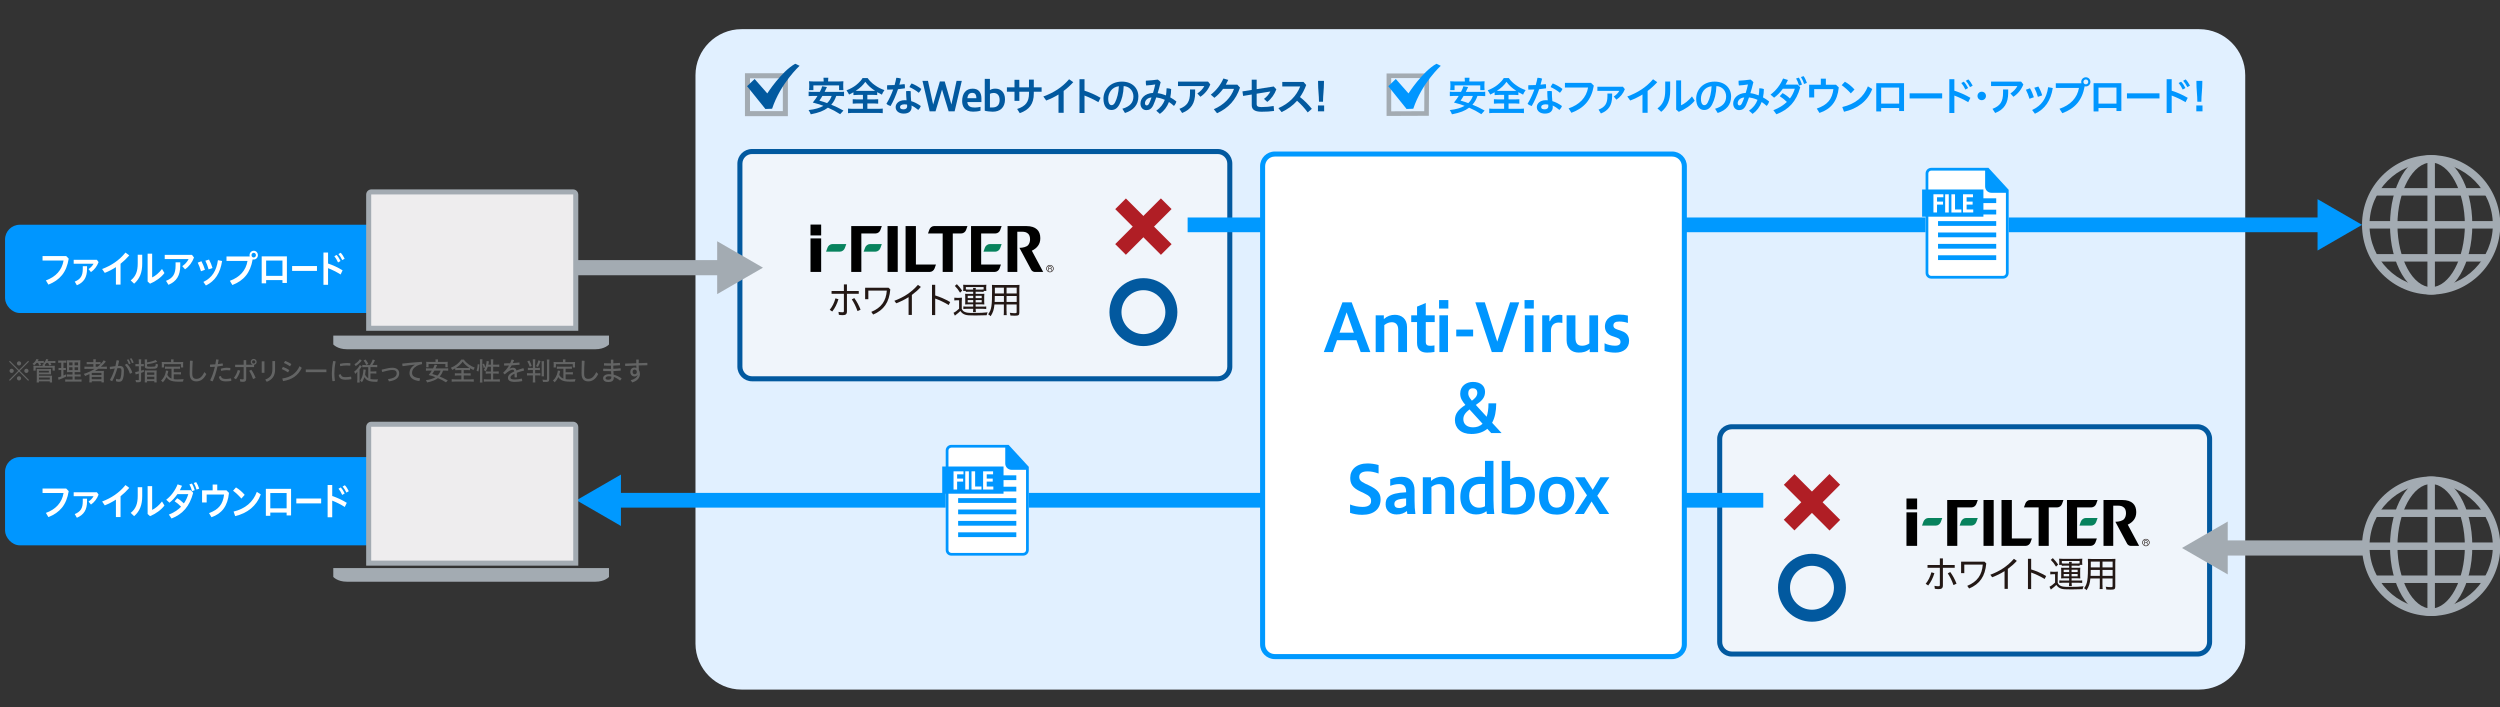 <?xml version="1.0" encoding="UTF-8"?><svg id="j" xmlns="http://www.w3.org/2000/svg" width="990" height="280" viewBox="0 0 990 280"><rect x="0" y="0" width="990" height="280" fill="#333333" stroke="none"/><defs><style>.x{fill:#636464;}.y{fill:#07825d;}.z{fill:#b01e25;}.aa{fill:#fff;}.ab{fill:#221714;}.ac{stroke:#09f;stroke-miterlimit:4.73;stroke-width:5.83px;}.ac,.ad,.ae,.af{fill:none;}.ad{stroke-width:6px;}.ad,.ae,.af{stroke:#a3abb2;}.ag{fill:#e1f0ff;}.ah{fill:#09f;}.ae{stroke-width:2px;}.ai{fill:#0096ff;}.aj{fill:#eeedee;}.ak{fill:#a3abb2;}.af{stroke-width:1.83px;}.al{fill:#231815;}.am{fill:#02599f;}.an{fill:#f0f5fb;}</style></defs><path class="ag" d="m889.11,254.85c0,10.02-8.2,18.22-18.22,18.22H293.63c-10.02,0-18.22-8.2-18.22-18.22V29.77c0-10.02,8.2-18.22,18.22-18.22h577.26c10.02,0,18.22,8.2,18.22,18.22v225.08Z"/><g><rect class="an" x="293" y="60" width="194" height="90" rx="4.8" ry="4.8"/><path class="am" d="m482.2,61c2.1,0,3.8,1.71,3.8,3.8v80.4c0,2.1-1.71,3.8-3.8,3.8h-184.4c-2.1,0-3.8-1.71-3.8-3.8v-80.4c0-2.1,1.71-3.8,3.8-3.8h184.4m0-2h-184.4c-3.19,0-5.8,2.61-5.8,5.8v80.4c0,3.19,2.61,5.8,5.8,5.8h184.4c3.19,0,5.8-2.61,5.8-5.8v-80.4c0-3.19-2.61-5.8-5.8-5.8h0Z"/></g><g><g><path class="y" d="m334.53,96.65h-4.92c-.8,0-1.62.6-1.91,1.4l-.58,1.6h5.54c.8,0,1.62-.61,1.9-1.41l.58-1.6h-.62Z"/><path class="y" d="m396.03,96.65h-4.09c-.8,0-1.62.61-1.91,1.4l-.57,1.61h4.71c.81,0,1.63-.61,1.91-1.41l.57-1.6h-.61Z"/><path d="m399,89.52v18.16h3.85v-15.92h1.78c1.13,0,1.89.19,2.54.82.46.44.73,1.19.73,2.17,0,.98-.28,1.76-.78,2.34-.55.63-2.02,1.06-3.42,1.06l4.66,8.7c.25.46.87.84,1.4.84h3.34l-4.5-8.41c1.03-.48,1.85-1.12,2.43-1.91.63-.85.94-1.84.93-3.08,0-1.43-.42-2.64-1.31-3.45-.9-.84-2.35-1.31-4.1-1.31h-7.56Z"/><path d="m384.53,89.52v18.16s9.43,0,9.43,0c.78,0,1.57-.59,1.85-1.36l.56-1.56h-7.83s0-12.32,0-12.32h5.7c.78,0,1.58-.59,1.85-1.36l.56-1.56h-12.11Z"/><path d="m369.9,89.52c-.78,0-1.57.59-1.85,1.36l-.56,1.56h5.81s0,15.24,0,15.24h4v-15.24h3.41c.78,0,1.58-.59,1.85-1.36l.56-1.56h-13.22Z"/><rect x="320.96" y="94.41" width="4.22" height="13.27"/><rect x="320.96" y="88.93" width="4.22" height="4.3"/><rect x="351.47" y="89.52" width="4.03" height="18.16"/><path d="m337.09,89.52v18.16h4v-15.24h5.7c.78,0,1.57-.58,1.85-1.36l.56-1.55h-12.12Z"/><path d="m362.7,104.76v-15.24h-4.09v18.16h9.62c.78,0,1.57-.59,1.85-1.36l.56-1.56h-7.93Z"/><path class="y" d="m348.59,96.65h-4.09c-.8,0-1.62.6-1.91,1.4l-.58,1.6h4.71c.81,0,1.62-.61,1.91-1.41l.57-1.6h-.62Z"/><path class="ab" d="m414.32,106.36c0,.8.66,1.46,1.46,1.46.81,0,1.47-.66,1.47-1.46,0-.81-.66-1.46-1.47-1.46s-1.46.65-1.46,1.46m.24,0c0-.68.55-1.22,1.22-1.23.68,0,1.23.55,1.23,1.23s-.55,1.22-1.23,1.23c-.67,0-1.22-.55-1.22-1.23Z"/><path class="ab" d="m415.17,105.53h.75c.12,0,.22.02.3.05.15.07.23.2.23.39,0,.1-.02.18-.06.24-.04.06-.1.11-.17.15.06.03.11.06.15.11.03.04.05.11.05.21v.22c0,.06.01.11.02.14.01.05.04.09.07.1v.04s-.27,0-.27,0c0-.02-.01-.03-.01-.05,0-.02,0-.07-.02-.13v-.27c-.02-.11-.06-.18-.13-.22-.04-.02-.11-.03-.2-.04h-.49v.71h-.23s0-1.65,0-1.65m.73.76c.1,0,.18-.02.24-.06.06-.04.09-.12.09-.23,0-.12-.04-.2-.13-.24-.05-.02-.1-.03-.18-.03h-.53s0,.56,0,.56h.5Z"/></g><g><path class="al" d="m328.57,122.7c1-1.25,1.76-2.7,2.27-4.56l1.18.35c-.58,1.95-1.38,3.5-2.45,4.87l-1-.66Zm6.82.63c0,1.11-.55,1.47-1.66,1.47-.45,0-1.01-.04-1.54-.13l-.15-1.17c.6.12,1.12.16,1.6.16.38,0,.54-.1.54-.48v-6.83h-4.88v-1.11h4.88v-2.61h1.21v2.61h4.68v1.11h-4.68v6.98Zm2.91-5.29c.96,1.28,1.85,2.97,2.49,4.6l-1.22.55c-.58-1.69-1.4-3.37-2.26-4.63l.99-.52Z"/><path class="al" d="m342.59,113.94h9.28l.69.68c-.44,5.11-2.55,8.15-6.79,9.94l-.74-1.06c4.01-1.65,5.84-4.33,6.15-8.42h-7.32v3.4h-1.27v-4.53Z"/><path class="al" d="m361.1,124.71h-1.3v-7.04c-1.5.96-3.13,1.76-4.9,2.43l-.73-.99c3.7-1.4,6.73-3.31,9.33-6.31l1.17.82c-1.11,1.2-2.3,2.24-3.57,3.18v7.91Z"/><path class="al" d="m370.34,117c1.87.55,4.01,1.49,5.93,2.61l-.58,1.18c-1.75-1.06-3.7-1.97-5.35-2.56v6.54h-1.27v-11.98h1.27v4.21Z"/><path class="al" d="m377.9,117.88c.35.06.58.07,1.12.07h.8c.44,0,.74-.01,1.11-.07-.06.47-.07.77-.07,1.52v2.94c.33.66.6.92,1.15,1.17.7.32,1.52.42,3.24.42,2.81,0,4.47-.07,5.84-.25-.22.52-.29.74-.36,1.15-1.84.07-3.06.1-4.44.1-2.36,0-3.29-.06-3.99-.28-.83-.25-1.46-.71-2-1.5-.61.61-1.02.95-1.6,1.38-.25.19-.29.23-.57.47l-.54-1.14c.61-.26,1.37-.83,2.21-1.62v-3.34h-.86c-.47,0-.67.01-1.04.07v-1.11Zm1.02-5.35c.99,1.03,1.38,1.52,2.1,2.56l-.83.82c-.73-1.21-1.21-1.82-2.08-2.68l.82-.7Zm4.63,2.99c-.47,0-.77.01-1.09.06v-.38h-1.05c.04-.29.06-.52.06-.87v-.67c0-.34-.01-.66-.06-.9.41.04.76.06,1.34.06h6.51c.55,0,.92-.01,1.34-.06-.04.28-.06.5-.06.89v.66c0,.39.01.63.06.9h-1.06v.38c-.36-.04-.57-.06-1.08-.06h-2.11v.85h2.32c.54,0,.8-.01,1.14-.04-.04.32-.06.57-.06.98v2.3c0,.42.01.61.06.96-.41-.04-.7-.06-1.14-.06h-2.32v.9h2.99c.58,0,.86-.01,1.21-.07v1.01c-.39-.06-.67-.07-1.22-.07h-2.97v.12c0,.39.03.89.09,1.19h-1.14c.06-.28.09-.77.09-1.19v-.12h-2.71c-.51,0-.83.01-1.2.07v-1.01c.38.06.71.07,1.18.07h2.72v-.9h-2.08c-.47,0-.77.01-1.11.06.03-.32.04-.48.04-.96v-2.3c0-.51,0-.64-.04-.98.34.03.61.04,1.11.04h2.08v-.85h-1.84Zm1.84-.83c0-.29-.03-.47-.07-.67h1.11c-.04.23-.07.41-.07.67h2.17c.51,0,.71-.01.99-.06v-.95h-7.04v.93c.29.06.58.07,1.05.07h1.87Zm-2.17,2.45v.92h2.17v-.92h-2.17Zm0,1.68v.92h2.17v-.92h-2.17Zm3.13-.76h2.4v-.92h-2.4v.92Zm0,1.68h2.4v-.92h-2.4v.92Z"/><path class="al" d="m398.6,123.18c0,.77.01,1.24.07,1.6h-1.21c.06-.42.07-.82.07-1.59v-2.61h-3.73c-.19,2.04-.55,3.16-1.5,4.63-.39-.36-.54-.48-.99-.76,1.33-1.78,1.56-3.29,1.56-9.94,0-.76-.01-1.19-.06-1.7.44.04.84.06,1.59.06h7.78c.73,0,1.12-.01,1.54-.06-.04.44-.06.77-.06,1.46v9.53c0,1.01-.33,1.22-1.87,1.22-.44,0-1.11-.03-1.66-.07-.04-.39-.12-.66-.26-1.09.79.1,1.46.16,1.95.16.66,0,.77-.07.77-.42v-3.02h-4.01v2.59Zm-4.66-5.96c-.01.41-.01.73-.01.93q-.01.77-.04,1.41h3.66v-2.35h-3.6Zm3.6-3.31h-3.57v2.3s3.57,0,3.57,0v-2.3Zm5.07,2.3v-2.3h-4.01v2.3h4.01Zm-4.01,3.35h4.01v-2.35h-4.01v2.35Z"/></g></g><g><rect class="an" x="681" y="169" width="194" height="90" rx="4.8" ry="4.8"/><path class="am" d="m870.2,170c2.1,0,3.8,1.71,3.8,3.8v80.4c0,2.1-1.71,3.8-3.8,3.8h-184.4c-2.1,0-3.8-1.71-3.8-3.8v-80.4c0-2.1,1.71-3.8,3.8-3.8h184.4m0-2h-184.4c-3.19,0-5.8,2.61-5.8,5.8v80.4c0,3.19,2.61,5.8,5.8,5.8h184.4c3.19,0,5.8-2.61,5.8-5.8v-80.4c0-3.19-2.61-5.8-5.8-5.8h0Z"/></g><g><g><rect class="z" x="704.74" y="195.91" width="25.6" height="5.97" transform="translate(69.64 565.84) rotate(-45.02)"/><rect class="z" x="714.55" y="186.1" width="5.97" height="25.6" transform="translate(69.41 565.43) rotate(-44.98)"/></g><path class="am" d="m717.54,224.06c4.79,0,8.7,3.9,8.7,8.69s-3.9,8.7-8.7,8.7-8.7-3.9-8.7-8.7,3.9-8.69,8.7-8.69m0-4.76c-7.43,0-13.45,6.02-13.45,13.45s6.02,13.45,13.45,13.45,13.45-6.02,13.45-13.45-6.02-13.45-13.45-13.45h0Z"/></g><g><g><rect class="z" x="439.99" y="86.75" width="25.6" height="5.97" transform="translate(69.25 346.58) rotate(-45.02)"/><rect class="z" x="449.8" y="76.94" width="5.97" height="25.6" transform="translate(69.08 346.33) rotate(-44.98)"/></g><path class="am" d="m452.79,114.91c4.79,0,8.7,3.9,8.7,8.7s-3.9,8.7-8.7,8.7-8.69-3.9-8.69-8.7,3.9-8.7,8.69-8.7m0-4.76c-7.43,0-13.45,6.02-13.45,13.45s6.02,13.45,13.45,13.45,13.45-6.02,13.45-13.45-6.02-13.45-13.45-13.45h0Z"/></g><g><g><path class="y" d="m768.53,205.13h-4.92c-.8,0-1.62.6-1.91,1.4l-.58,1.6h5.54c.8,0,1.62-.61,1.9-1.41l.58-1.6h-.62Z"/><path class="y" d="m830.02,205.13h-4.09c-.8,0-1.62.61-1.91,1.4l-.57,1.61h4.71c.81,0,1.63-.61,1.91-1.41l.57-1.6h-.61Z"/><path d="m832.99,198v18.16h3.85v-15.92h1.78c1.13,0,1.89.19,2.54.82.46.44.73,1.19.73,2.17,0,.98-.28,1.76-.78,2.34-.55.63-2.02,1.06-3.42,1.06l4.66,8.7c.25.46.87.84,1.4.84h3.34l-4.5-8.41c1.03-.48,1.85-1.12,2.43-1.91.63-.85.94-1.84.93-3.08,0-1.43-.42-2.64-1.31-3.45-.9-.84-2.35-1.31-4.1-1.31h-7.56Z"/><path d="m818.52,198v18.16s9.43,0,9.43,0c.78,0,1.57-.59,1.85-1.36l.56-1.56h-7.83s0-12.32,0-12.32h5.7c.78,0,1.58-.59,1.85-1.36l.56-1.56h-12.11Z"/><path d="m803.9,198c-.78,0-1.57.59-1.85,1.36l-.56,1.56h5.81s0,15.24,0,15.24h4v-15.24h3.41c.78,0,1.58-.59,1.85-1.36l.56-1.56h-13.22Z"/><rect x="754.96" y="202.89" width="4.22" height="13.27"/><rect x="754.96" y="197.41" width="4.22" height="4.3"/><rect x="785.47" y="198" width="4.03" height="18.16"/><path d="m771.09,198v18.16h4v-15.24h5.7c.78,0,1.57-.58,1.85-1.36l.56-1.55h-12.12Z"/><path d="m796.69,213.24v-15.24h-4.09v18.16h9.62c.78,0,1.57-.59,1.85-1.36l.56-1.56h-7.93Z"/><path class="y" d="m782.59,205.13h-4.09c-.8,0-1.62.6-1.91,1.4l-.58,1.6h4.71c.81,0,1.62-.61,1.91-1.41l.57-1.6h-.62Z"/><path class="ab" d="m848.32,214.84c0,.8.66,1.46,1.46,1.46.81,0,1.47-.66,1.47-1.46,0-.81-.66-1.46-1.47-1.46s-1.46.65-1.46,1.46m.24,0c0-.68.55-1.22,1.22-1.23.68,0,1.23.55,1.23,1.23s-.55,1.22-1.23,1.23c-.67,0-1.22-.55-1.22-1.23Z"/><path class="ab" d="m849.17,214.01h.75c.12,0,.22.02.3.05.15.07.23.2.23.39,0,.1-.02.18-.06.24-.04.06-.1.11-.17.15.06.03.11.06.15.11.03.04.05.11.05.21v.22c0,.06.01.11.02.14.01.05.04.09.07.1v.04s-.27,0-.27,0c0-.02-.01-.03-.01-.05,0-.02,0-.07-.02-.13v-.27c-.02-.11-.06-.18-.13-.22-.04-.02-.11-.03-.2-.04h-.49v.71h-.23s0-1.65,0-1.65m.73.76c.1,0,.18-.02.24-.06.06-.04.09-.12.09-.23,0-.12-.04-.2-.13-.24-.05-.02-.1-.03-.18-.03h-.53s0,.56,0,.56h.5Z"/></g><g><path class="al" d="m762.57,231.19c1-1.25,1.76-2.7,2.27-4.56l1.18.35c-.58,1.95-1.38,3.5-2.45,4.87l-1-.66Zm6.82.63c0,1.11-.55,1.47-1.66,1.47-.45,0-1.01-.04-1.54-.13l-.15-1.17c.6.12,1.12.16,1.6.16.38,0,.54-.1.54-.48v-6.83h-4.88v-1.11h4.88v-2.61h1.21v2.61h4.68v1.11h-4.68v6.98Zm2.91-5.29c.96,1.28,1.85,2.97,2.49,4.6l-1.22.55c-.58-1.69-1.4-3.37-2.26-4.63l.99-.52Z"/><path class="al" d="m776.59,222.43h9.28l.69.68c-.44,5.11-2.55,8.15-6.79,9.94l-.74-1.06c4.01-1.65,5.84-4.33,6.15-8.42h-7.32v3.4h-1.27v-4.53Z"/><path class="al" d="m795.1,233.2h-1.3v-7.04c-1.5.96-3.13,1.76-4.9,2.43l-.73-.99c3.7-1.4,6.73-3.31,9.33-6.31l1.17.82c-1.11,1.2-2.3,2.24-3.57,3.18v7.91Z"/><path class="al" d="m804.34,225.49c1.87.55,4.01,1.49,5.93,2.61l-.58,1.18c-1.75-1.06-3.7-1.97-5.35-2.56v6.54h-1.27v-11.98h1.27v4.21Z"/><path class="al" d="m811.9,226.36c.35.06.58.07,1.12.07h.8c.44,0,.74-.01,1.11-.07-.06.47-.07.77-.07,1.52v2.94c.33.66.6.92,1.15,1.17.7.32,1.52.42,3.24.42,2.81,0,4.47-.07,5.84-.25-.22.52-.29.74-.36,1.15-1.84.07-3.06.1-4.44.1-2.36,0-3.29-.06-3.99-.28-.83-.25-1.46-.71-2-1.5-.61.61-1.02.95-1.6,1.38-.25.19-.29.23-.57.47l-.54-1.14c.61-.26,1.37-.83,2.21-1.62v-3.34h-.86c-.47,0-.67.01-1.04.07v-1.11Zm1.02-5.35c.99,1.03,1.38,1.52,2.1,2.56l-.83.82c-.73-1.21-1.21-1.82-2.08-2.68l.82-.7Zm4.63,2.99c-.47,0-.77.01-1.09.06v-.38h-1.05c.04-.29.06-.52.06-.87v-.67c0-.34-.01-.66-.06-.9.41.04.76.06,1.34.06h6.51c.55,0,.92-.01,1.34-.06-.04.28-.06.5-.06.89v.66c0,.39.01.63.06.9h-1.06v.38c-.36-.04-.57-.06-1.08-.06h-2.11v.85h2.32c.54,0,.8-.01,1.14-.04-.04.32-.06.57-.06.98v2.3c0,.42.01.61.06.96-.41-.04-.7-.06-1.14-.06h-2.32v.9h2.99c.58,0,.86-.01,1.21-.07v1.01c-.39-.06-.67-.07-1.22-.07h-2.97v.12c0,.39.03.89.09,1.19h-1.14c.06-.28.09-.77.09-1.19v-.12h-2.71c-.51,0-.83.01-1.2.07v-1.01c.38.06.71.07,1.18.07h2.72v-.9h-2.08c-.47,0-.77.01-1.11.06.03-.32.04-.48.04-.96v-2.3c0-.51,0-.64-.04-.98.34.03.61.04,1.11.04h2.08v-.85h-1.84Zm1.84-.83c0-.29-.03-.47-.07-.67h1.11c-.04.23-.07.41-.07.67h2.17c.51,0,.71-.01.99-.06v-.95h-7.04v.93c.29.06.58.07,1.05.07h1.87Zm-2.17,2.45v.92h2.17v-.92h-2.17Zm0,1.68v.92h2.17v-.92h-2.17Zm3.13-.76h2.4v-.92h-2.4v.92Zm0,1.68h2.4v-.92h-2.4v.92Z"/><path class="al" d="m832.59,231.67c0,.77.01,1.24.07,1.6h-1.21c.06-.42.07-.82.07-1.59v-2.61h-3.73c-.19,2.04-.55,3.16-1.5,4.63-.39-.36-.54-.48-.99-.76,1.33-1.78,1.56-3.29,1.56-9.94,0-.76-.01-1.19-.06-1.7.44.04.84.06,1.59.06h7.78c.73,0,1.12-.01,1.54-.06-.04.44-.06.77-.06,1.46v9.53c0,1.01-.33,1.22-1.87,1.22-.44,0-1.11-.03-1.66-.07-.04-.39-.12-.66-.26-1.09.79.1,1.46.16,1.95.16.66,0,.77-.07.77-.42v-3.02h-4.01v2.59Zm-4.66-5.96c-.01.41-.01.73-.01.93q-.01.77-.04,1.41h3.66v-2.35h-3.6Zm3.6-3.31h-3.57v2.3s3.57,0,3.57,0v-2.3Zm5.07,2.3v-2.3h-4.01v2.3h4.01Zm-4.01,3.35h4.01v-2.35h-4.01v2.35Z"/></g></g><g><line class="ac" x1="470.3" y1="89.04" x2="920.73" y2="89.04"/><polygon class="ah" points="917.75 99.21 935.37 89.04 917.75 78.86 917.75 99.21"/></g><g><line class="ac" x1="698.26" y1="198.1" x2="242.92" y2="198.1"/><polygon class="ah" points="245.89 187.93 228.28 198.1 245.89 208.28 245.89 187.93"/></g><g><g><g><path class="am" d="m331.17,37.97c-.58,1.59-1.08,2.47-2,3.48,1.84.77,2.81,1.22,4.83,2.33l-1.3,1.44c-1.76-1.12-2.94-1.75-4.84-2.58-1.68,1.27-3.56,1.99-6.8,2.63-.24-.63-.46-1.09-.87-1.68,2.66-.32,4.33-.8,5.87-1.68-1.44-.56-1.73-.64-4.2-1.3.91-1.15,1.3-1.67,1.88-2.63h-1.8c-.77,0-1.25.03-1.72.08v-1.76c.45.06.82.08,1.72.08h2.71c.53-1.01.79-1.62.93-2.21l1.89.29q-.16.32-.32.66t-.61,1.27h5.97c.91,0,1.3-.02,1.73-.08v1.76c-.48-.05-.96-.08-1.73-.08h-1.33Zm-5-5.98c0-.48-.03-.83-.08-1.2h1.92c-.06.34-.08.71-.08,1.2v.27h4.25c.77,0,1.27-.02,1.8-.08-.05.4-.06.77-.06,1.22v1.15c0,.45.02.8.06,1.15h-1.7v-1.88h-10.18v1.88h-1.73c.05-.35.08-.69.08-1.15v-1.15c0-.38-.03-.8-.08-1.22.53.06,1.03.08,1.8.08h4.01v-.27Zm-.5,5.98c-.43.77-.63,1.06-1.19,1.88,1.56.45,1.92.56,3.05.98.88-.85,1.36-1.6,1.81-2.85h-3.67Z"/><path class="am" d="m339.68,37.58c-.77,0-1.3.03-1.72.08v-1.12c-.75.43-1.04.59-1.72.91q-.46-.9-1.03-1.67c1.49-.59,2.76-1.28,3.79-2.08.53-.4,1.25-1.09,1.75-1.64.32-.37.48-.59.83-1.14h2c.88,1.2,1.65,1.96,2.81,2.77,1.3.93,2.34,1.46,3.85,2-.56.82-.75,1.15-1.01,1.8-.71-.34-1.15-.58-1.86-.99v1.15c-.45-.05-.95-.08-1.67-.08h-2.23v1.8h2.57c.8,0,1.32-.03,1.72-.08v1.76c-.43-.05-.96-.08-1.73-.08h-2.55v2.12h4.09c.85,0,1.52-.03,2-.1v1.83c-.51-.06-1.19-.1-1.97-.1h-9.81c-.8,0-1.44.03-1.97.1v-1.83c.45.06,1.12.1,2,.1h3.9v-2.12h-2.31c-.77,0-1.3.03-1.73.08v-1.76c.48.06.96.08,1.73.08h2.31v-1.8h-2.04Zm6.11-1.59c.32,0,.43,0,.74-.02-1.73-1.14-2.74-2.07-3.88-3.56-.91,1.35-2.04,2.41-3.79,3.56.3.02.45.02.69.02h6.24Z"/><path class="am" d="m354.92,30.83c.08-.02.18-.02.26-.02.55,0,1.12.13,1.59.34-.18.79-.38,1.59-.62,2.39.71-.06,1.39-.14,2.07-.24.08.32.13.72.13,1.12,0,.19-.02.39-.03.56-.85.14-1.78.26-2.71.34-.82,2.42-1.83,4.76-2.95,6.67-.59-.16-1.24-.5-1.64-.9,1.01-1.65,1.94-3.58,2.68-5.65-.82.05-1.62.06-2.37.06-.05-.27-.06-.56-.06-.87s.02-.61.06-.9h.67c.72,0,1.49-.02,2.26-.06.27-.93.5-1.89.67-2.85Zm9.7,11.15c-.14.53-.56,1.15-.99,1.56-.8-.69-1.81-1.36-2.68-1.75.03.21.05.39.05.56,0,1.75-1.17,2.63-3.14,2.63-1.86,0-3.18-.98-3.18-2.57,0-1.32,1.19-2.73,3.54-2.73.26,0,.51.02.77.03-.1-1.03-.16-2.15-.18-3.61.29-.05.59-.08.9-.08.32,0,.62.03.93.08,0,1.52.06,2.71.19,3.95,1.24.35,2.47.98,3.79,1.92Zm-6.4-.67c-1.3,0-1.81.51-1.81,1.09s.37.9,1.43.9c.87,0,1.4-.45,1.4-1.2,0-.19-.02-.43-.05-.69-.29-.06-.61-.1-.96-.1Zm6.62-6.09c-.19.5-.56,1.09-1.01,1.52-1.07-.88-2.52-1.76-3.69-2.26.22-.53.5-1.01.85-1.44,1.24.47,2.69,1.28,3.85,2.18Z"/><path class="am" d="m368.14,44.09l-2.84-12.06h2.18l2.05,9.37,2.66-9.14h1.92l2.65,9.12,2.04-9.35h2.07l-2.84,12.06h-2.36l-2.63-8.64-2.57,8.64h-2.34Z"/><path class="am" d="m388.29,43.82c-.99.32-2.1.4-2.95.4-3.45,0-4.33-2.25-4.33-4.17,0-3.11,1.55-4.94,4.15-4.94,2.25,0,3.48,1.38,3.48,3.82v1.48h-5.58c.18,1.89,1.52,2.18,3.06,2.18.67,0,1.46-.13,2.17-.29v1.52Zm-1.64-4.94c-.05-1.67-.71-2.1-1.62-2.1-1.03,0-1.76.51-1.94,2.1h3.56Z"/><path class="am" d="m389.96,31.23h2.05v4.43c.61-.37,1.28-.56,2.17-.56,2.05,0,3.8,1.36,3.8,4.25,0,3.29-2.02,4.89-4.86,4.89-.99,0-2.5-.19-3.16-.4v-12.6Zm3.08,11.32c1.52,0,2.81-.74,2.81-2.95s-1.3-2.79-2.39-2.79c-.58,0-1.06.14-1.44.34v5.4h1.03Z"/><path class="am" d="m403.65,39.94h-1.91v-3.61h-3v-1.75h3v-2.97h1.91v2.97h3.83v-3.05h1.91v3.05h3.09v1.75h-3.09v.69c0,4.15-1.8,6.46-5.56,7.79l-1.04-1.65c3.37-1.12,4.7-2.77,4.7-6.24v-.59h-3.83v3.61Z"/><path class="am" d="m421.21,44.67h-2.04v-7.25c-1.54.96-3.17,1.75-4.86,2.39l-1.15-1.6c4.07-1.49,7.42-3.58,10.2-6.83l1.65,1.17c-1.19,1.3-2.45,2.45-3.8,3.46v8.66Z"/><path class="am" d="m429.47,35.92c1.97.61,4.27,1.59,6.35,2.82l-.87,1.73c-1.75-1.06-3.75-1.99-5.48-2.63v6.9h-2v-13.38h2v4.55Z"/><path class="am" d="m444.45,43.07c3.06-.91,4.38-2.45,4.38-4.88,0-1.94-1.27-3.93-3.85-4.11-.11,3.08-.75,5.42-1.68,7.22-.82,1.65-1.91,2.26-3.19,2.26-1.76,0-3.14-1.44-3.14-4.47,0-3.51,2.69-6.77,7.3-6.77,4.04,0,6.53,2.55,6.53,5.89s-1.96,5.47-5.31,6.54l-1.03-1.68Zm-1.38-8.92c-2.87.32-4.22,2.76-4.22,4.92,0,2,.71,2.57,1.3,2.57.51,0,.95-.21,1.41-1.07.83-1.67,1.38-3.72,1.51-6.41Z"/><path class="am" d="m457.88,43.84c1.68-1.19,2.76-2.57,3.38-4.31-1.36-.58-2.41-.83-3.38-.96-.34.98-.75,2.15-1.17,3.05-.71,1.51-1.6,1.99-2.76,1.99-1.35,0-2.33-1.04-2.33-2.6,0-1.99,1.65-4.04,4.97-4.22.34-1.06.63-2.15.88-3.34-1.09.18-2.17.3-3.59.4-.08-.4-.14-.9-.14-1.36,0-.19.02-.37.03-.53,1.59-.08,3.19-.24,4.71-.45.38.24.79.59,1.14,1.03-.43,1.8-.83,3.24-1.19,4.35,1.12.14,2.23.47,3.29.88.14-.85.22-1.78.24-2.79.08-.02.18-.02.26-.02.55,0,1.14.13,1.56.32-.02,1.17-.14,2.26-.35,3.29.8.43,1.65.99,2.41,1.6-.14.64-.46,1.23-.95,1.78-.69-.63-1.38-1.15-1.99-1.56-.74,1.94-1.92,3.51-3.59,4.71l-1.43-1.27Zm-4.47-2.95c0,.56.3.85.64.85.4,0,.71-.16,1.03-.83.3-.59.59-1.36.93-2.31-1.76.11-2.6,1.3-2.6,2.29Z"/><path class="am" d="m479.28,33.43c-.79,2.04-2.2,3.77-3.93,4.89l-1.2-1.31c1.25-.8,2.21-1.88,2.76-2.93h-10.42v-1.76h11.9l.9,1.12Zm-6.01,2v1.35c0,4.11-1.6,6.58-5.15,7.97l-1.07-1.65c3.06-1.15,4.19-2.87,4.19-6.4v-1.27h2.04Z"/><path class="am" d="m489.97,33.51l1.07,1.19c-1.62,4.88-4.68,8.16-9.09,10.14l-1.28-1.59c3.99-1.72,6.82-4.62,7.99-8.05h-4.33c-1.01,1.38-2.18,2.6-3.43,3.54l-1.43-1.25c2.12-1.62,3.91-3.91,4.99-6.41l1.92.56c-.29.64-.61,1.27-.96,1.88h4.55Z"/><path class="am" d="m504.39,34.25l1.04,1.12c-.64,1.86-2,3.82-3.59,4.99l-1.3-1.2c1.08-.79,1.99-1.86,2.52-2.93l-5.42.88v4.06c0,.93.48,1.23,1.91,1.23,1.73,0,3.27-.14,4.81-.43l.18,1.96c-1.46.22-3.03.32-5,.32-2.92,0-3.85-1.04-3.85-2.63v-4.19l-3.42.56-.26-1.8,3.67-.58v-4.07h1.96v3.77l6.75-1.06Z"/><path class="am" d="m517.83,44.5c-1.2-1.67-2.71-3.3-4.19-4.6-1.68,1.92-3.72,3.35-6.14,4.49l-1.25-1.57c4.2-1.8,7.15-4.81,8.63-8.58h-7.1v-1.8h8.39l1.09,1.22c-.69,1.84-1.51,3.42-2.47,4.78,1.67,1.27,3.34,2.95,4.7,4.67l-1.65,1.4Z"/><path class="am" d="m524.36,44.09h-2.45v-2.33h2.45v2.33Zm-2.04-3.8c0-2.5-.37-4.78-.37-7.68v-.58h2.34v.56c0,2.9-.38,5.2-.38,7.7h-1.59Z"/></g><rect class="ae" x="296" y="30" width="15" height="15"/></g><path class="am" d="m314.91,25.25c-5.5,3.05-11.06,11.74-11.06,11.74l-5.02-5.7-2.99,2.85,7.26,9.02,2.65-.1c3.39-10.18,10.89-17,10.89-17l-1.73-.81Z"/></g><g><g><g><path class="ai" d="m585.08,37.97c-.58,1.59-1.08,2.47-2,3.48,1.84.77,2.81,1.22,4.83,2.33l-1.3,1.44c-1.76-1.12-2.94-1.75-4.84-2.58-1.68,1.27-3.56,1.99-6.8,2.63-.24-.63-.46-1.09-.87-1.68,2.66-.32,4.33-.8,5.87-1.68-1.44-.56-1.73-.64-4.2-1.3.91-1.15,1.3-1.67,1.88-2.63h-1.8c-.77,0-1.25.03-1.72.08v-1.76c.45.06.82.08,1.72.08h2.71c.53-1.01.79-1.62.93-2.21l1.89.29q-.16.32-.32.66t-.61,1.27h5.97c.91,0,1.3-.02,1.73-.08v1.76c-.48-.05-.96-.08-1.73-.08h-1.33Zm-5-5.98c0-.48-.03-.83-.08-1.2h1.92c-.06.34-.08.71-.08,1.2v.27h4.25c.77,0,1.27-.02,1.8-.08-.05.4-.06.77-.06,1.22v1.15c0,.45.02.8.06,1.15h-1.7v-1.88h-10.18v1.88h-1.73c.05-.35.08-.69.08-1.15v-1.15c0-.38-.03-.8-.08-1.22.53.06,1.03.08,1.8.08h4.01v-.27Zm-.5,5.98c-.43.77-.63,1.06-1.19,1.88,1.56.45,1.92.56,3.05.98.88-.85,1.36-1.6,1.81-2.85h-3.67Z"/><path class="ai" d="m593.59,37.58c-.77,0-1.3.03-1.72.08v-1.12c-.75.43-1.04.59-1.72.91q-.46-.9-1.03-1.67c1.49-.59,2.76-1.28,3.79-2.08.53-.4,1.25-1.09,1.75-1.64.32-.37.48-.59.83-1.14h2c.88,1.2,1.65,1.96,2.81,2.77,1.3.93,2.34,1.46,3.85,2-.56.82-.75,1.15-1.01,1.8-.71-.34-1.15-.58-1.86-.99v1.15c-.45-.05-.95-.08-1.67-.08h-2.23v1.8h2.57c.8,0,1.32-.03,1.72-.08v1.76c-.43-.05-.96-.08-1.73-.08h-2.55v2.12h4.09c.85,0,1.52-.03,2-.1v1.83c-.51-.06-1.19-.1-1.97-.1h-9.81c-.8,0-1.44.03-1.97.1v-1.83c.45.06,1.12.1,2,.1h3.9v-2.12h-2.31c-.77,0-1.3.03-1.73.08v-1.76c.48.06.96.08,1.73.08h2.31v-1.8h-2.04Zm6.11-1.59c.32,0,.43,0,.74-.02-1.73-1.14-2.74-2.07-3.88-3.56-.91,1.35-2.04,2.41-3.79,3.56.3.02.45.02.69.02h6.24Z"/><path class="ai" d="m608.82,30.83c.08-.02.18-.02.26-.02.55,0,1.12.13,1.59.34-.18.79-.38,1.59-.62,2.39.71-.06,1.39-.14,2.07-.24.08.32.13.72.13,1.12,0,.19-.02.39-.03.56-.85.14-1.78.26-2.71.34-.82,2.42-1.83,4.76-2.95,6.67-.59-.16-1.24-.5-1.64-.9,1.01-1.65,1.94-3.58,2.68-5.65-.82.05-1.62.06-2.37.06-.05-.27-.06-.56-.06-.87s.02-.61.06-.9h.67c.72,0,1.49-.02,2.26-.06.27-.93.5-1.89.67-2.85Zm9.7,11.15c-.14.53-.56,1.15-.99,1.56-.8-.69-1.81-1.36-2.68-1.75.03.21.05.39.05.56,0,1.75-1.17,2.63-3.14,2.63-1.86,0-3.18-.98-3.18-2.57,0-1.32,1.19-2.73,3.54-2.73.26,0,.51.02.77.03-.1-1.03-.16-2.15-.18-3.61.29-.05.59-.08.9-.08.32,0,.62.03.93.08,0,1.52.06,2.71.19,3.95,1.24.35,2.47.98,3.79,1.92Zm-6.4-.67c-1.3,0-1.81.51-1.81,1.09s.37.9,1.43.9c.87,0,1.4-.45,1.4-1.2,0-.19-.02-.43-.05-.69-.29-.06-.61-.1-.96-.1Zm6.62-6.09c-.19.5-.56,1.09-1.01,1.52-1.07-.88-2.52-1.76-3.69-2.26.22-.53.5-1.01.85-1.44,1.24.47,2.69,1.28,3.85,2.18Z"/><path class="ai" d="m631.15,33.91c-.96,5.66-3.85,8.88-8.87,10.76l-1.11-1.75c4.3-1.46,7.04-4.27,7.71-8.26h-9.17v-1.84h10.33l1.11,1.09Z"/><path class="ai" d="m643.44,35.32c-.66,1.73-1.86,3.19-3.34,4.15l-1.06-1.25c.9-.58,1.7-1.33,2.2-2.23h-8.68v-1.64h10.12l.75.96Zm-5.04,1.7v1.14c0,3.5-1.43,5.6-4.44,6.78l-.93-1.52c2.53-1.01,3.51-2.41,3.51-5.32v-1.07h1.86Z"/><path class="ai" d="m652.46,44.67h-2.04v-7.25c-1.54.96-3.17,1.75-4.86,2.39l-1.15-1.6c4.07-1.49,7.42-3.58,10.2-6.83l1.65,1.17c-1.19,1.3-2.45,2.45-3.8,3.46v8.66Z"/><path class="ai" d="m661.39,32.28v3.67c0,3.72-1.06,6.29-3.54,8.34l-1.49-1.35c2.28-1.73,3.06-3.86,3.06-7.1v-3.56h1.97Zm4.33-.45v9.86c1.33-.58,2.98-1.84,4.3-3.51l1.08,1.68c-1.4,1.81-3.87,3.48-6.3,4.43l-1.04-.9v-11.56h1.97Z"/><path class="ai" d="m679.17,43.07c3.06-.91,4.38-2.45,4.38-4.88,0-1.94-1.27-3.93-3.85-4.11-.11,3.08-.75,5.42-1.68,7.22-.82,1.65-1.91,2.26-3.19,2.26-1.76,0-3.14-1.44-3.14-4.47,0-3.51,2.69-6.77,7.3-6.77,4.04,0,6.53,2.55,6.53,5.89s-1.96,5.47-5.31,6.54l-1.03-1.68Zm-1.38-8.92c-2.87.32-4.22,2.76-4.22,4.92,0,2,.71,2.57,1.3,2.57.51,0,.95-.21,1.41-1.07.83-1.67,1.38-3.72,1.51-6.41Z"/><path class="ai" d="m692.6,43.84c1.68-1.19,2.76-2.57,3.38-4.31-1.36-.58-2.41-.83-3.38-.96-.34.98-.75,2.15-1.17,3.05-.71,1.51-1.6,1.99-2.76,1.99-1.35,0-2.33-1.04-2.33-2.6,0-1.99,1.65-4.04,4.97-4.22.34-1.06.63-2.15.88-3.34-1.09.18-2.17.3-3.59.4-.08-.4-.14-.9-.14-1.36,0-.19.02-.37.03-.53,1.59-.08,3.19-.24,4.71-.45.38.24.79.59,1.14,1.03-.43,1.8-.83,3.24-1.19,4.35,1.12.14,2.23.47,3.29.88.14-.85.22-1.78.24-2.79.08-.02.18-.02.26-.02.55,0,1.14.13,1.56.32-.02,1.17-.14,2.26-.35,3.29.8.43,1.65.99,2.41,1.6-.14.64-.46,1.23-.95,1.78-.69-.63-1.38-1.15-1.99-1.56-.74,1.94-1.92,3.51-3.59,4.71l-1.43-1.27Zm-4.47-2.95c0,.56.3.85.64.85.4,0,.71-.16,1.03-.83.3-.59.59-1.36.93-2.31-1.76.11-2.6,1.3-2.6,2.29Z"/><path class="ai" d="m706.02,35.13c-1.04,1.43-2.23,2.65-3.48,3.56l-1.41-1.23c2.17-1.57,3.96-3.93,4.97-6.38l1.92.59c-.29.63-.59,1.25-.93,1.83h4.75l1.06,1.07c-1.6,5.73-4.59,8.82-9.45,10.68l-1.19-1.62c2.18-.82,3.95-1.91,5.34-3.27-.9-.9-1.89-1.68-2.82-2.26l1.12-1.23c.93.47,1.97,1.23,2.92,2.12.85-1.14,1.49-2.42,1.92-3.85h-4.73Zm6.32-4.38c.46.66.93,1.73,1.25,2.74l-1.17.43c-.3-1.09-.72-2.08-1.17-2.84l1.09-.34Zm1.88-.61c.48.66.95,1.62,1.32,2.71l-1.15.4c-.27-1.01-.79-2.08-1.22-2.74l1.06-.37Z"/><path class="ai" d="m727.05,33.56l1.11,1.06c-.56,5.52-3.14,8.61-7.65,10.1l-1.07-1.72c4.23-1.46,6.08-3.66,6.58-7.7h-7.6v3.29h-2v-5.04h4.62v-2.39h2v2.39h4.03Z"/><path class="ai" d="m730.58,32.36c1.33.75,2.66,1.81,3.8,3.08l-1.46,1.54c-1.12-1.27-2.49-2.45-3.62-3.26l1.28-1.36Zm-1.04,10.02c5.1-1.2,8.48-3.88,10.15-8.19l1.72,1.06c-1.86,4.88-5.92,7.84-11.18,9.01l-.69-1.88Z"/><path class="ai" d="m744.94,42.78v1.35h-1.94v-11.19h11v11.03h-1.94v-1.19h-7.12Zm7.12-8.1h-7.12v6.35h7.12v-6.35Z"/><path class="ai" d="m769.1,36.96v2.02h-12.89v-2.02h12.89Z"/><path class="ai" d="m773.93,35.92c1.97.61,4.27,1.59,6.35,2.82l-.87,1.73c-1.75-1.06-3.75-1.99-5.48-2.63v6.9h-2v-13.38h2v4.55Zm3.72-3.58c.61.59,1.27,1.57,1.72,2.5l-1.07.63c-.48-1.03-1.04-1.92-1.62-2.6l.98-.53Zm1.8-.9c.59.58,1.2,1.44,1.73,2.47l-1.06.58c-.45-.95-1.11-1.92-1.65-2.5l.98-.55Z"/><path class="ai" d="m786.44,38c0,.93-.72,1.67-1.68,1.67s-1.67-.74-1.67-1.67.71-1.68,1.67-1.68,1.68.72,1.68,1.68Z"/><path class="ai" d="m801.25,33.43c-.79,2.04-2.2,3.77-3.93,4.89l-1.2-1.31c1.25-.8,2.21-1.88,2.76-2.93h-10.42v-1.76h11.9l.9,1.12Zm-6.01,2v1.35c0,4.11-1.6,6.58-5.15,7.97l-1.07-1.65c3.06-1.15,4.19-2.87,4.19-6.4v-1.27h2.04Z"/><path class="ai" d="m803.87,34.95c.61,1.03,1.14,2.31,1.54,3.56l-1.73.61c-.38-1.27-.88-2.57-1.43-3.58l1.62-.59Zm9.03-.08c-.8,4.96-3.05,8.32-7.07,10.17l-1.11-1.48c3.69-1.7,5.69-4.49,6.35-9.04l1.83.35Zm-5.71-.61c.64,1.09,1.19,2.36,1.52,3.51l-1.7.58c-.34-1.25-.88-2.57-1.43-3.61l1.6-.48Z"/><path class="ai" d="m824.24,32.98c-.05-.18-.08-.35-.08-.55,0-1.01.82-1.83,1.84-1.83s1.81.82,1.81,1.83-.83,1.81-1.81,1.81c-.18,0-.34-.02-.48-.06-.99,5.6-3.86,8.79-8.85,10.65l-1.11-1.75c4.3-1.46,7.04-4.28,7.71-8.26h-9.17v-1.84h10.14Zm.79-.55c0,.55.42.96.96.96s.96-.42.96-.96-.42-.96-.96-.96-.96.42-.96.96Z"/><path class="ai" d="m831,42.78v1.35h-1.94v-11.19h11v11.03h-1.94v-1.19h-7.12Zm7.12-8.1h-7.12v6.35h7.12v-6.35Z"/><path class="ai" d="m855.16,36.96v2.02h-12.89v-2.02h12.89Z"/><path class="ai" d="m859.99,35.92c1.97.61,4.27,1.59,6.35,2.82l-.87,1.73c-1.75-1.06-3.75-1.99-5.48-2.63v6.9h-2v-13.38h2v4.55Zm3.72-3.58c.61.59,1.27,1.57,1.72,2.5l-1.07.63c-.48-1.03-1.04-1.92-1.62-2.6l.98-.53Zm1.8-.9c.59.58,1.2,1.44,1.73,2.47l-1.06.58c-.45-.95-1.11-1.92-1.65-2.5l.98-.55Z"/><path class="ai" d="m872.19,44.09h-2.45v-2.33h2.45v2.33Zm-2.04-3.8c0-2.5-.37-4.78-.37-7.68v-.58h2.34v.56c0,2.9-.38,5.2-.38,7.7h-1.59Z"/></g><polygon class="af" points="564.91 44.94 550 45 550 30 565 30 564.91 44.94"/></g><path class="ai" d="m568.82,25.25c-5.5,3.05-11.06,11.74-11.06,11.74l-5.02-5.7-2.99,2.85,7.26,9.02,2.65-.1c3.39-10.18,10.89-17,10.89-17l-1.73-.81Z"/></g><g><path class="aa" d="m399.4,176.16h-22.67c-1.24,0-2.24,1-2.24,2.24v39.41c0,1.23,1,2.24,2.24,2.24h28.44c1.24,0,2.24-1,2.24-2.24v-32.95l-8-8.7h0Z"/><path class="ai" d="m399.4,176.16h-22.67c-1.24,0-2.24,1-2.24,2.24v39.41c0,1.23,1,2.24,2.24,2.24h28.44c1.23,0,2.24-1,2.24-2.24v-32.95l-8-8.7Zm6.91,41.65c0,.63-.51,1.14-1.14,1.14h-28.44c-.63,0-1.14-.51-1.14-1.14v-39.41c0-.63.51-1.14,1.14-1.14h21.35v6.3c0,1.36,1.11,2.48,2.48,2.48h5.75v31.78Z"/><rect class="ah" x="379.42" y="188.23" width="23.04" height="1.89"/><rect class="ah" x="379.42" y="192.74" width="23.04" height="1.89"/><rect class="ah" x="379.42" y="197.26" width="23.04" height="1.89"/><rect class="ah" x="379.42" y="201.77" width="23.04" height="1.89"/><rect class="ah" x="379.42" y="206.28" width="23.04" height="1.89"/><rect class="ah" x="379.42" y="210.8" width="23.04" height="1.89"/><rect class="ai" x="373.12" y="184.74" width="24.28" height="10.77"/><g><path class="aa" d="m381.54,186.64v1.19h-2.52v1.7h2.38v1.19h-2.38v3.13h-1.42v-7.21h3.95Z"/><path class="aa" d="m382.25,186.64h1.42v7.21h-1.42v-7.21Z"/><path class="aa" d="m384.73,186.64h1.42v6.02h2.52v1.19h-3.95v-7.21Z"/><path class="aa" d="m393.26,187.83h-2.52v1.7h2.38v1.19h-2.38v1.94h2.62v1.19h-4.05v-7.21h3.95v1.19Z"/></g></g><g><g><path class="ak" d="m962.74,116.65c-15.1,0-27.38-12.39-27.38-27.61s12.28-27.61,27.38-27.61,27.38,12.39,27.38,27.61-12.28,27.61-27.38,27.61Zm0-52.27c-13.47,0-24.42,11.06-24.42,24.66s10.95,24.66,24.42,24.66,24.42-11.06,24.42-24.66-10.96-24.66-24.42-24.66Z"/><rect class="ak" x="936.85" y="87.55" width="51.78" height="2.96"/><rect class="ak" x="940.13" y="74.49" width="45.05" height="2.96"/><rect class="ak" x="940.13" y="100.62" width="45.05" height="2.96"/><path class="ak" d="m962.74,116.65c-9.14,0-16.3-12.13-16.3-27.61s7.16-27.61,16.3-27.61,16.3,12.13,16.3,27.61-7.16,27.61-16.3,27.61Zm0-52.27c-7.23,0-13.35,11.29-13.35,24.66s6.11,24.66,13.35,24.66,13.35-11.29,13.35-24.66-6.11-24.66-13.35-24.66Z"/></g><rect class="ak" x="961.26" y="62.9" width="2.96" height="52.25"/></g><g><g><path class="ak" d="m962.74,243.92c-15.1,0-27.38-12.39-27.38-27.61s12.28-27.61,27.38-27.61,27.38,12.39,27.38,27.61-12.28,27.61-27.38,27.61Zm0-52.27c-13.47,0-24.42,11.06-24.42,24.66s10.96,24.66,24.42,24.66,24.42-11.06,24.42-24.66-10.96-24.66-24.42-24.66Z"/><rect class="ak" x="936.85" y="214.82" width="51.78" height="2.96"/><rect class="ak" x="940.13" y="201.76" width="45.05" height="2.96"/><rect class="ak" x="940.13" y="227.9" width="45.05" height="2.96"/><path class="ak" d="m962.74,243.92c-9.14,0-16.3-12.13-16.3-27.61s7.16-27.61,16.3-27.61,16.3,12.13,16.3,27.61-7.16,27.61-16.3,27.61Zm0-52.27c-7.23,0-13.35,11.29-13.35,24.66s6.11,24.66,13.35,24.66,13.35-11.29,13.35-24.66-6.11-24.66-13.35-24.66Z"/></g><rect class="ak" x="961.26" y="190.18" width="2.96" height="52.25"/></g><g><path class="aa" d="m504.82,61h157.37c2.66,0,4.82,2.16,4.82,4.82v189.37c0,2.66-2.16,4.82-4.82,4.82h-157.37c-2.66,0-4.82-2.16-4.82-4.82V65.82c0-2.66,2.16-4.82,4.82-4.82Z"/><path class="ah" d="m662.18,62c2.11,0,3.82,1.71,3.82,3.82v189.37c0,2.11-1.71,3.82-3.82,3.82h-157.37c-2.11,0-3.82-1.71-3.82-3.82V65.82c0-2.11,1.71-3.82,3.82-3.82h157.37m0-2h-157.37c-3.2,0-5.82,2.62-5.82,5.82v189.37c0,3.2,2.62,5.82,5.82,5.82h157.37c3.2,0,5.82-2.62,5.82-5.82V65.82c0-3.2-2.62-5.82-5.82-5.82h0Z"/></g><g><path class="ai" d="m524.21,139.43l7.4-19.72h3.65l7.4,19.72h-3.83l-1.65-4.7h-7.74l-1.63,4.7h-3.59Zm6.24-7.69h5.67l-2.86-8.05-2.81,8.05Z"/><path class="ai" d="m544.77,139.43v-14.56h3.23v1.47c1.34-1.18,2.78-1.68,4.38-1.68,2.62,0,4.8,1.6,4.8,4.83v9.94h-3.49v-8.89c0-2.15-1.18-2.94-2.52-2.94-1.08,0-2.02.39-2.99,1.13v10.7h-3.41Z"/><path class="ai" d="m568.05,139.37c-.76.18-2.12.26-2.94.26-2.36,0-3.96-1.08-3.96-3.88v-8.21h-2.31v-2.68h2.31v-3.44l3.46-1.44v4.88h3.54v2.68h-3.54v7.95c0,.97.53,1.44,1.68,1.44.58,0,1.26-.05,1.76-.16v2.6Z"/><path class="ai" d="m569.87,122.19v-3.36h3.67v3.36h-3.67Zm.13,17.23v-14.56h3.41v14.56h-3.41Z"/><path class="ai" d="m576.67,130.51h6.69v2.7h-6.69v-2.7Z"/><path class="ai" d="m590.76,139.43l-6.53-19.72h3.75l4.93,15.58,5.09-15.58h3.62l-6.66,19.72h-4.2Z"/><path class="ai" d="m603.72,122.19v-3.36h3.67v3.36h-3.67Zm.13,17.23v-14.56h3.41v14.56h-3.41Z"/><path class="ai" d="m610.71,139.43v-14.56h2.86v2.31h.24c.55-1.52,1.89-2.52,3.65-2.52.39,0,.89.05,1.23.13v3.1c-.45-.1-.94-.16-1.44-.16-1.89,0-3.07,1.18-3.07,3.25v8.45h-3.46Z"/><path class="ai" d="m629.53,139.43v-1.23c-1.47,1.21-2.86,1.42-4.38,1.42-2.67,0-4.77-1.6-4.77-4.83v-9.92h3.49v8.84c0,2.15.76,3.2,2.65,3.2,1.05,0,2.02-.34,2.86-.92v-11.12h3.46v14.56h-3.3Z"/><path class="ai" d="m635.43,135.96c1.1.55,2.7.94,4.09.94,1.6,0,2.2-.55,2.2-1.52,0-.87-.45-1.31-1.63-1.73l-1.76-.6c-1.84-.66-2.78-1.99-2.78-3.72,0-3.25,2.7-4.75,5.56-4.75,1.5,0,2.39.13,3.54.39v2.91c-1.21-.39-2.39-.55-3.46-.55-1.52,0-2.28.5-2.28,1.57,0,.76.39,1.21,1.57,1.6l1.73.6c1.84.63,2.91,1.84,2.91,3.88,0,2.91-2.26,4.67-5.43,4.67-1.5,0-3.1-.24-4.28-.68v-3.02Z"/><path class="ai" d="m590.52,171.49c-.45-.45-.97-1.05-1.55-1.68-1.6,1.34-3.7,2.05-6.32,2.05-4.2,0-6.5-2.41-6.5-5.48,0-2.57,1.29-4.12,4.14-6.03-1.36-1.6-2.05-2.78-2.05-4.49,0-3.02,2.44-4.62,5.04-4.62,3.09,0,4.8,1.6,4.8,3.93s-1.36,3.65-3.65,5.19c1.13,1.21,2.67,2.91,4.28,4.67.47-1.36.73-3.09.73-5.32h3.07c0,3.15-.55,5.74-1.63,7.71l3.75,4.07h-4.12Zm-8.6-9.36c-1.68,1.31-2.44,2.41-2.44,3.86,0,1.94,1.39,3.23,3.83,3.23,1.42,0,2.73-.39,3.78-1.42l-5.17-5.67Zm1.29-8.37c-1.23,0-1.78.87-1.78,1.89,0,.84.13,1.5,1.44,3.02,1.08-.79,2.15-1.73,2.15-3.15,0-.97-.58-1.76-1.81-1.76Z"/><path class="ai" d="m534.61,199.77c1.34.55,3.17.97,5.01.97,2.36,0,3.33-.97,3.33-2.26,0-1.36-.42-2.05-2.91-3.23l-1.34-.63c-3.09-1.42-4.01-3.04-4.01-5.38,0-3.25,2.44-5.72,6.85-5.72,1.29,0,2.94.21,4.38.63v3.36c-1.78-.6-2.86-.84-4.38-.84-2.1,0-3.28.76-3.28,2.12,0,1.13.39,1.78,2.41,2.75l1.42.66c3.17,1.5,4.62,2.94,4.62,5.51,0,3.78-2.57,6.16-7.29,6.16-1.86,0-3.54-.34-4.8-.79v-3.33Z"/><path class="ai" d="m557.31,203.55c-.08-.39-.13-.79-.18-1.18-1.1.84-2.26,1.36-4.09,1.36-2.49,0-4.33-1.5-4.33-3.96s.84-4.51,8.11-4.83v-.34c0-1.99-1.02-2.91-2.75-2.91-1.31,0-2.54.34-3.54.71v-2.62c1.71-.76,3.04-.97,4.62-.97,3.2,0,5.01,1.97,5.01,5.48v3.96c0,2.05.11,3.7.34,5.3h-3.17Zm-.5-6.16c-3.44.18-4.64.79-4.64,2.15,0,1.13.63,1.65,1.97,1.65.79,0,1.92-.34,2.68-1.08v-2.73Z"/><path class="ai" d="m563.44,203.55v-14.56h3.23v1.47c1.34-1.18,2.78-1.68,4.38-1.68,2.62,0,4.8,1.6,4.8,4.83v9.94h-3.49v-8.89c0-2.15-1.18-2.94-2.52-2.94-1.08,0-2.02.39-2.99,1.13v10.7h-3.41Z"/><path class="ai" d="m588.81,203.55l-.16-1.13c-1.15.89-2.44,1.31-4.14,1.31-3.36,0-6.22-2.23-6.22-6.95,0-5.38,3.28-8,7.92-8,.58,0,1.21.05,1.84.16v-6.43h3.36v15.37c0,1.97.16,4.56.32,5.67h-2.91Zm-2.46-11.91c-2.47,0-4.56,1.21-4.56,4.77s2.12,4.64,3.91,4.64c.94,0,1.73-.24,2.36-.58v-8.84h-1.7Z"/><path class="ai" d="m594.68,182.51h3.36v7.24c1-.6,2.1-.92,3.54-.92,3.36,0,6.22,2.23,6.22,6.95,0,5.38-3.3,8-7.95,8-1.63,0-4.09-.31-5.17-.66v-20.62Zm5.04,18.52c2.49,0,4.59-1.21,4.59-4.83s-2.12-4.56-3.91-4.56c-.94,0-1.73.24-2.36.55v8.84h1.68Z"/><path class="ai" d="m609.49,196.52c0-5.06,2.7-7.71,6.98-7.71s6.92,2.2,6.92,7.27-2.68,7.71-6.92,7.71-6.98-2.2-6.98-7.27Zm10.44-.24c0-3.54-1.55-4.7-3.46-4.7s-3.46,1.15-3.46,4.7,1.55,4.75,3.46,4.75,3.46-1.23,3.46-4.75Z"/><path class="ai" d="m623.61,203.55l4.83-7.42-4.7-7.13h3.8l3.17,4.98,3.02-4.98h3.59l-4.8,7.34,4.72,7.21h-3.83l-3.15-4.96-3.04,4.96h-3.62Z"/></g><rect class="ai" x="2" y="89" width="226.16" height="34.95" rx="5.83" ry="5.83"/><g><path class="ak" d="m145,77.04c0-.42.13-.82.35-1.14.37-.54,1-.9,1.72-.9h79.86c.71,0,1.35.36,1.72.9.22.33.35.72.35,1.14v53.96h-84v-53.96Z"/><path class="ak" d="m241.17,136.4s-1.65,1.9-5.38,1.9h-98.43c-3.73,0-5.38-1.9-5.38-1.9v-3.51h109.18v3.51Z"/><rect class="aj" x="147" y="77" width="80" height="52"/></g><g><path class="aa" d="m27.21,102.44c-.87,5.4-3.49,8.48-8.04,10.27l-1-1.67c3.9-1.39,6.38-4.07,7-7.88h-8.32v-1.76h9.37l1,1.04Z"/><path class="aa" d="m39.04,103.79c-.6,1.65-1.69,3.05-3.02,3.96l-.96-1.19c.81-.55,1.54-1.27,1.99-2.13h-7.87v-1.56h9.18l.68.92Zm-4.57,1.62v1.09c0,3.34-1.29,5.34-4.03,6.47l-.84-1.45c2.3-.96,3.18-2.3,3.18-5.08v-1.03h1.69Z"/><path class="aa" d="m47.75,112.71h-1.85v-6.92c-1.4.92-2.88,1.67-4.41,2.28l-1.05-1.53c3.69-1.42,6.73-3.41,9.25-6.52l1.5,1.12c-1.08,1.24-2.23,2.34-3.45,3.31v8.26Z"/><path class="aa" d="m56.32,100.88v3.5c0,3.55-.96,6-3.21,7.96l-1.35-1.29c2.06-1.65,2.78-3.69,2.78-6.78v-3.4h1.79Zm3.93-.43v9.41c1.21-.55,2.71-1.76,3.9-3.35l.97,1.61c-1.26,1.73-3.5,3.32-5.71,4.22l-.95-.86v-11.03h1.79Z"/><path class="aa" d="m76.83,101.98c-.71,1.94-1.99,3.6-3.56,4.67l-1.09-1.25c1.13-.77,2.01-1.79,2.5-2.8h-9.45v-1.68h10.79l.81,1.07Zm-5.45,1.91v1.29c0,3.92-1.46,6.27-4.67,7.61l-.97-1.58c2.78-1.1,3.79-2.74,3.79-6.11v-1.21h1.85Z"/><path class="aa" d="m79.76,103.44c.55.98,1.03,2.2,1.4,3.4l-1.57.58c-.35-1.21-.8-2.45-1.29-3.41l1.47-.57Zm8.19-.08c-.73,4.73-2.76,7.94-6.41,9.7l-1-1.41c3.34-1.62,5.16-4.29,5.76-8.63l1.66.34Zm-5.18-.58c.58,1.04,1.08,2.25,1.38,3.35l-1.54.55c-.31-1.19-.8-2.45-1.29-3.44l1.45-.46Z"/><path class="aa" d="m98.89,101.56c-.04-.17-.07-.34-.07-.52,0-.96.74-1.74,1.67-1.74s1.64.78,1.64,1.74-.76,1.73-1.64,1.73c-.16,0-.3-.02-.44-.06-.9,5.34-3.5,8.39-8.03,10.16l-1-1.67c3.9-1.39,6.38-4.09,6.99-7.88h-8.32v-1.76h9.19Zm.71-.52c0,.52.38.92.87.92s.87-.4.87-.92-.38-.92-.87-.92-.87.4-.87.92Z"/><path class="aa" d="m105.39,110.91v1.29h-1.76v-10.68h9.98v10.53h-1.76v-1.13h-6.46Zm6.46-7.73h-6.46v6.06h6.46v-6.06Z"/><path class="aa" d="m125.52,105.35v1.93h-9.84v-1.93h9.84Z"/><path class="aa" d="m129.91,104.36c1.79.58,3.87,1.52,5.76,2.69l-.79,1.65c-1.58-1.01-3.4-1.9-4.97-2.51v6.58h-1.82v-12.76h1.82v4.35Zm3.37-3.41c.55.57,1.15,1.5,1.56,2.39l-.97.6c-.44-.98-.94-1.84-1.47-2.48l.89-.51Zm1.63-.86c.54.55,1.09,1.38,1.57,2.36l-.96.55c-.41-.9-1-1.84-1.5-2.39l.89-.52Z"/></g><g><path class="x" d="m3.59,143.21l.32-.32,3.62,3.63,3.62-3.63.32.32-3.62,3.63,3.62,3.64-.32.32-3.62-3.63-3.62,3.63-.32-.32,3.62-3.64-3.62-3.63Zm1.85,3.64c0,.47-.37.84-.83.84s-.84-.37-.84-.84.37-.83.84-.83.83.36.83.83Zm2.92,2.97c0,.47-.37.84-.83.84s-.84-.37-.84-.84.37-.83.84-.83.83.36.83.83Zm.01-5.91c0,.46-.37.83-.83.83s-.84-.38-.84-.83.37-.84.84-.84.83.37.83.84Zm2.92,2.94c0,.47-.37.84-.83.84s-.84-.37-.84-.84.37-.83.84-.83.83.36.83.83Z"/><path class="x" d="m14.46,143.72c-.3.39-.57.66-.95.97-.24-.3-.29-.34-.64-.6.69-.46,1.31-1.21,1.55-1.92l.9.19c-.14.27-.19.37-.35.61h1.49c.42,0,.69-.02.88-.05v.82c.46-.44.8-.99.94-1.56l.87.16c-.1.25-.14.33-.31.64h2.16c.46,0,.65-.01.94-.06v.86c-.22-.04-.51-.05-.91-.05h-1.08c.21.34.31.51.42.73l-.82.28c-.13-.35-.3-.68-.5-1.01h-.67c-.17.23-.35.42-.6.67-.01.13-.01.2-.01.35v.13h2.88c.52,0,.72-.01,1.05-.04-.02.17-.03.34-.03.63v.62c0,.28,0,.51.04.66h-.9v-1.15h-6.69v1.15h-.9c.03-.16.04-.37.04-.65v-.62c0-.33-.01-.46-.04-.64.31.03.5.04,1.03.04h2.63v-.13c0-.28,0-.35-.03-.52h.72c-.22-.16-.3-.21-.48-.3.12-.09.14-.11.21-.17-.21-.03-.31-.04-.68-.04h-.7c.14.22.28.49.38.74l-.8.3c-.1-.38-.23-.69-.42-1.03h-.63Zm.05,7.73c.04-.35.06-.64.06-1.07v-3.6c0-.31-.01-.51-.04-.68.25.03.56.04.91.04h3.86c.43,0,.67-.01.92-.04-.02.17-.03.42-.03.68v.71c0,.36,0,.54.03.77-.22-.02-.53-.03-.89-.03h-3.9v.56h4.33c.36,0,.65-.01.86-.04-.03.22-.04.53-.04.86v.92c0,.34.02.68.05.93h-.91v-.45h-4.29v.45h-.92Zm.92-3.93h3.91v-.68h-3.91v.68Zm0,2.77h4.29v-.79h-4.29v.79Z"/><path class="x" d="m23.83,143.62c-.34,0-.56.01-.78.05v-.92c.2.04.5.06.89.06h1.45c.39,0,.64-.02.87-.06v.91c-.19-.03-.45-.04-.75-.04h-.38v2.12h.3c.27,0,.47-.01.65-.05v.87c-.21-.03-.42-.04-.65-.04h-.3v2.2c.35-.15.56-.24,1.06-.49l.03.88c-.88.43-1.35.64-2.82,1.23-.04.02-.09.04-.18.08l-.25-.96c.33-.06.52-.12,1.29-.4v-2.54h-.41c-.3,0-.45.01-.67.05v-.88c.21.04.39.05.69.05h.39v-2.12h-.43Zm4.88,5.48h-1.2c-.52,0-.79.01-1.01.05v-.89c.23.04.48.05,1.01.05h1.2v-.96h-.99c-.62,0-1.01.01-1.21.04.02-.14.02-.19.03-.33v-.88s0-2.21,0-2.21c0-.67-.02-1.05-.05-1.32.33.04.63.05,1.33.05h2.71c.78,0,1.08-.01,1.29-.05-.02.21-.04.6-.04,1.33v2.08c0,.73,0,1.06.04,1.31-.25-.02-.58-.03-1.13-.03h-1.13v.96h1.35c.49,0,.79-.01,1.03-.05v.89c-.25-.04-.52-.05-1.02-.05h-1.36v1.2h1.71c.46,0,.81-.02,1.02-.05v.91c-.3-.04-.54-.05-1.07-.05h-4.32c-.53,0-.76.01-1.08.05v-.91c.22.04.53.05.99.05h1.92v-1.2Zm-1.33-5.59v1.16h1.33v-1.16h-1.33Zm0,1.92v1.15h1.33v-1.15h-1.33Zm2.16-.76h1.38v-1.16h-1.38v1.16Zm0,1.91h1.38v-1.15h-1.38v1.15Z"/><path class="x" d="m34.59,146.05c-.45,0-.9.02-1.16.06v-.94c.21.04.63.06,1.18.06h2.37v-1.03h-1.55c-.54,0-.83.01-1.1.04v-.89c.18.04.65.06,1.13.06h1.52v-.25c0-.39-.02-.66-.06-.9h1.03c-.04.2-.06.48-.06.9v.25h.81c.48,0,.9-.02,1.11-.06v.88c.56-.57,1.07-1.2,1.26-1.58l.84.54c-.1.11-.17.19-.32.37-.49.58-1.03,1.13-1.66,1.67h1.26c.53,0,.87-.02,1.12-.06v.94c-.24-.04-.73-.06-1.19-.06h-2.21c-.37.27-.91.62-1.3.86h.08c.38-.01.45-.01.81-.01h1.57c.43,0,.84-.01,1.06-.04-.03.25-.04.53-.04,1.1v2.38c0,.52.02.86.06,1.08h-.97v-.45h-3.84v.45h-.98c.04-.29.06-.61.06-1.08v-1.6c0-.3,0-.39,0-.62-.53.27-.97.47-1.72.78-.14-.32-.29-.56-.52-.84,1.5-.46,3.04-1.17,4.32-2h-2.9Zm1.74,2.47h3.83v-.87h-3.83v.87Zm0,1.68h3.83v-.93h-3.83v.93Zm2.35-4.97c.39-.3.83-.68,1.11-.98-.28-.04-.51-.05-1.02-.05h-.88v1.03h.79Z"/><path class="x" d="m45.97,149.99c.37.13.77.23,1.07.23.38,0,.58-.13.71-.56.21-.71.34-1.65.34-2.84,0-.81-.17-1.04-.84-1.04-.22,0-.48.01-.78.04-.52,1.8-1.21,3.63-2.03,5.11-.31-.08-.67-.23-.91-.45.78-1.31,1.43-2.91,1.92-4.56-.59.07-1.23.18-1.87.31-.08-.23-.11-.51-.11-.77,0-.07,0-.13,0-.19.79-.12,1.53-.2,2.23-.27.19-.8.35-1.58.46-2.34.34,0,.69.07,1.02.18-.13.66-.29,1.37-.47,2.09.21-.01.42-.02.61-.02,1.34,0,1.76.67,1.76,1.88,0,1.31-.13,2.32-.37,3.12-.29.98-.79,1.29-1.66,1.29-.39,0-.77-.08-1.12-.22l.03-1Zm4.29-5.93c.93.86,1.74,2.19,2.12,3.44-.21.21-.57.42-.93.51-.42-1.35-1.1-2.6-1.98-3.5.23-.21.51-.38.79-.45Zm.6-1.8c.33.47.66,1.15.86,1.76l-.67.27c-.18-.67-.48-1.29-.81-1.8l.62-.22Zm1.18-.42c.35.45.68,1.1.9,1.74l-.68.24c-.19-.64-.51-1.28-.83-1.75l.61-.23Z"/><path class="x" d="m54.98,143.31c0-.41-.02-.76-.06-1.02h1.02c-.04.27-.06.58-.06,1v.91h.28c.33,0,.52-.01.79-.05v.91c-.28-.03-.46-.04-.79-.04h-.28v1.77c.29-.09.34-.1,1.07-.35l.02.82c-.47.18-.65.25-1.09.39v2.9c0,.63-.29.83-1.24.83-.3,0-.45-.01-.8-.03-.03-.37-.08-.59-.19-.9.42.06.71.09,1.01.09.26,0,.32-.05.32-.27v-2.35l-.91.26c-.18.05-.19.05-.36.11l-.17-.97c.17-.01.3-.03.46-.06.09-.02.42-.09.98-.23v-2h-.55c-.32,0-.51.01-.8.05v-.93c.22.04.51.06.8.06h.55v-.89Zm3.24.19c1.39-.18,2.93-.63,3.39-.97l.67.77c-1.42.49-2.55.75-4.06.95v.57c0,.37.15.4,1.75.4,1,0,1.36-.05,1.52-.2.11-.12.17-.4.2-1,.25.13.63.26.87.3-.09.92-.21,1.25-.55,1.45-.34.21-.79.27-2.5.27-.84,0-1.46-.05-1.69-.15-.35-.13-.48-.36-.48-.77v-1.83c0-.45,0-.69-.05-.97h.99c-.03.23-.05.52-.05.92v.28Zm-.86,3.99c0-.38-.01-.63-.03-.82.24.03.47.04.89.04h2.91c.44,0,.7-.01.91-.04-.03.19-.04.43-.04.84v2.91c0,.54,0,.79.05,1.01h-.94v-.49h-2.88v.5h-.92c.04-.23.05-.52.05-.99v-2.96Zm.87.93h2.88v-.93h-2.88v.93Zm0,1.75h2.88v-.98h-2.88v.98Z"/><path class="x" d="m67.93,146.01h-1.59c-.44,0-.75.02-1.01.05v-.91c.22.03.56.05,1.01.05h3.95c.45,0,.8-.02,1.01-.05v.91c-.24-.03-.55-.05-1.01-.05h-1.49v1.42h1.91c.44,0,.75-.02.97-.06v.92c-.28-.04-.53-.05-.97-.05h-1.91v1.92c.43.07.96.1,1.62.1.72,0,1.33-.03,2.32-.11-.13.3-.21.6-.27.97-.76.01-1.19.02-1.87.02-1.54,0-2.62-.19-3.37-.59-.56-.31-.98-.69-1.31-1.23-.39.83-.81,1.44-1.43,2.08-.2-.28-.36-.42-.72-.67.98-.9,1.59-2,1.86-3.39.06-.36.08-.48.08-.63l.95.18c-.02.08-.03.11-.05.17-.01.04-.02.08-.03.12l-.05.28c-.05.18-.19.71-.27.96.37.73.91,1.22,1.66,1.51v-3.92Zm-.16-3.06c0-.26-.02-.42-.06-.63h1.05c-.04.19-.06.38-.06.63v.42h2.79c.34,0,.79-.02,1.06-.04-.03.2-.04.48-.04.71v.72c0,.27.02.58.04.76h-.91v-1.32h-6.68v1.32h-.92c.03-.19.04-.44.04-.76v-.72c0-.22-.02-.55-.04-.71.29.02.73.04,1.06.04h2.66v-.42Z"/><path class="x" d="m75.12,147.38c0-1.31.03-2.77.1-4.52.14-.03.29-.04.43-.04.22,0,.46.03.67.1-.12,1.79-.18,3.3-.18,4.5v.58c0,1.47.56,2.03,1.62,2.03,1.19,0,2.19-.61,3.17-2.68l.77.77c-1.05,2.14-2.42,2.91-3.94,2.91s-2.64-.79-2.64-3v-.64Z"/><path class="x" d="m85.58,142.34c.07-.01.15-.01.22-.01.25,0,.52.03.78.1-.08.59-.17,1.18-.29,1.77.66-.08,1.3-.18,1.85-.3.07.19.12.46.12.7,0,.07,0,.14-.01.21-.64.12-1.39.22-2.14.31-.47,2.23-1.14,4.3-1.9,5.9-.38-.06-.72-.2-1-.44.76-1.44,1.42-3.32,1.88-5.35-.66.06-1.31.09-1.86.11-.05-.18-.07-.38-.07-.57,0-.13.01-.27.03-.4.61,0,1.35-.03,2.09-.09.12-.63.21-1.3.3-1.95Zm6.02,8.24c0,.09,0,.17-.02.26-.69.14-1.36.19-2.16.19-1.77,0-2.52-.56-2.74-1.83.19-.16.51-.28.79-.29.17.76.64,1.15,1.96,1.15.64,0,1.32-.07,2.01-.22.11.2.16.47.16.73Zm-1.89-4.96c.58,0,1.11.04,1.49.09.02.1.03.22.03.34,0,.21-.03.43-.08.6-.39-.05-.85-.08-1.42-.08-.66,0-1.46.12-2.14.3-.07-.19-.12-.45-.12-.69,0-.06,0-.11.01-.17.7-.24,1.53-.38,2.24-.38Z"/><path class="x" d="m92.61,149.65c.69-.85,1.23-1.9,1.56-3.14l.96.29c-.38,1.34-.98,2.49-1.69,3.4l-.83-.54Zm8.01-4.3h-3.12v4.68c0,.89-.42,1.18-1.28,1.18-.35,0-.71-.03-1.08-.09l-.14-.99c.42.08.8.11,1.11.11.26,0,.38-.07.38-.34v-4.55h-3.37v-.91h3.37v-1.82h1.01v1.82h2.58v-.03c-.47-.15-.8-.58-.8-1.1,0-.65.53-1.18,1.17-1.18s1.19.53,1.19,1.18c0,.59-.46,1.08-1.03,1.16v.88Zm-1.11,1.08c.66.89,1.29,2.07,1.72,3.24l-1.02.43c-.4-1.19-.94-2.34-1.54-3.26l.84-.41Zm.31-3.12c0,.38.28.65.64.65s.65-.28.65-.65-.28-.64-.65-.64-.64.28-.64.64Z"/><path class="x" d="m103.65,143.09h1.07v4.55h-1.07v-4.55Zm5.28-.12v3.41c0,2.51-1.17,4-3.3,4.82l-.61-.88c2-.74,2.84-1.91,2.84-4.05v-3.3h1.07Z"/><path class="x" d="m112.04,145.3c.83.28,1.77.75,2.54,1.27l-.51.9c-.8-.54-1.73-1.01-2.5-1.33l.47-.84Zm-.25,4.59c3.2-.48,5.48-1.9,6.84-4.88l.88.66c-1.48,3.15-3.99,4.68-7.42,5.26l-.3-1.04Zm1.11-6.97c.82.29,1.69.71,2.47,1.25l-.51.89c-.79-.55-1.66-.98-2.44-1.31l.48-.83Z"/><path class="x" d="m129.25,146.32v1.06h-8.16v-1.06h8.16Z"/><path class="x" d="m132.01,142.98c.3,0,.63.04.9.12-.38,2.01-.5,3.52-.5,4.87,0,.75.08,1.8.22,2.84-.22.08-.48.12-.72.12-.09,0-.18-.01-.28-.02-.16-1.06-.22-2.14-.22-2.95,0-1.43.13-2.95.51-4.98h.09Zm7.12,6.92c0,.09-.01.17-.02.26-.8.15-1.53.21-2.32.21-1.72,0-2.51-.64-2.65-1.9.18-.15.54-.26.82-.27.2.89.73,1.16,1.85,1.16.64,0,1.37-.06,2.18-.21.09.18.14.48.14.75Zm-1.83-6.15c.52,0,1.02.03,1.43.08.02.1.03.24.03.38,0,.2-.02.43-.07.59-.37-.05-.82-.07-1.37-.07-.78,0-1.79.08-2.6.25-.06-.2-.09-.45-.09-.68,0-.08,0-.16.01-.24.81-.2,1.86-.3,2.66-.3Z"/><path class="x" d="m141.49,148.36c0-.39,0-.67.02-1.16-.19.26-.59.65-.85.87-.07-.27-.26-.69-.42-.89.93-.63,1.9-1.78,2.25-2.63l.78.51c-.09.12-.11.15-.21.31-.26.43-.34.53-.67.96v3.98c0,.58,0,.9.04,1.16h-.99c.03-.27.06-.69.06-1.16v-1.94Zm1.76-5.55c-.14.15-.33.36-.55.61-.52.57-1.25,1.19-1.85,1.58-.12-.29-.29-.53-.5-.76.9-.51,1.83-1.38,2.13-1.99l.77.55Zm3.27,1.73c.52-.8.86-1.47,1.08-2.18l.9.31c-.3.66-.74,1.45-1.04,1.88h.94c.45,0,.74-.02.99-.05v.92c-.32-.03-.62-.05-1.03-.05h-1.66v1.72h1.37c.42,0,.67-.01.96-.05v.9c-.23-.03-.6-.05-.97-.05h-1.36v2.22c.49.09,1.1.14,1.77.14.33,0,.6-.01,1.21-.03-.15.38-.21.6-.26.97h-.53c-1.54,0-2.45-.15-3.24-.55-.54-.27-.95-.64-1.37-1.27-.24.76-.63,1.57-.96,2.01l-.12-.13c-.22-.26-.31-.32-.6-.51.5-.7.82-1.39,1.03-2.25.15-.64.27-1.43.27-1.97,0-.06,0-.12,0-.24l.95.13c-.03.16-.06.38-.09.63-.05.5-.11.95-.19,1.32.29.6.77,1.15,1.26,1.43v-4.41h-1.34c-.39,0-.78.02-1.02.05v-.92c.21.03.55.05.97.05h2.11Zm-1.77-2.17c.49.61.69.94,1.11,1.76l-.84.41c-.22-.6-.66-1.35-1.04-1.78l.77-.39Z"/><path class="x" d="m153.63,150.12c2.52-.3,3.46-1.07,3.46-2.3,0-.77-.49-1.3-1.66-1.3-.8,0-1.86.17-4.03.8-.15-.26-.25-.64-.25-.94,2.27-.59,3.38-.75,4.29-.75,1.79,0,2.64.99,2.64,2.18,0,1.71-1.26,2.85-4.07,3.22l-.37-.92Z"/><path class="x" d="m164.28,144.4c-1.3.12-3.09.36-4.84.61-.1-.24-.14-.54-.14-.82,0-.07,0-.14,0-.21,2.52-.27,5.07-.51,7.74-.7.06.19.09.45.09.68,0,.08,0,.16-.01.24-.81.13-1.52.37-2.09.71-1.4.85-1.86,1.74-1.86,2.72,0,1.18.79,1.93,3.13,2.17v.09c0,.34-.09.73-.23,1.01-2.67-.29-3.91-1.5-3.91-3.17,0-1.15.55-2.31,2.12-3.3v-.04Z"/><path class="x" d="m175.45,146.75c-.35,1.02-.71,1.65-1.35,2.35,1.04.41,2.08.91,3.21,1.53l-.69.78c-.99-.63-2.05-1.2-3.2-1.67-.88.72-2.43,1.36-4.29,1.71-.1-.28-.3-.63-.48-.89,1.53-.2,3.03-.68,3.81-1.21-.97-.37-1.39-.5-2.7-.84.57-.7.87-1.12,1.24-1.76h-1.27c-.45,0-.81.02-1.06.06v-.96c.25.04.52.05,1.06.05h1.75c.35-.66.55-1.16.62-1.5l1.01.17c-.09.2-.16.36-.63,1.33h3.94c.52,0,.81-.01,1.06-.05v.96c-.28-.04-.56-.06-1.06-.06h-.97Zm-2.97-3.63c0-.34-.01-.57-.05-.8h1.04c-.03.16-.05.45-.05.79v.21h2.76c.43,0,.84-.02,1.12-.05-.03.2-.05.54-.04.77v.67c0,.24,0,.53.05.71h-.93v-1.28h-6.68v1.28h-.93c.03-.18.05-.47.05-.72v-.66c0-.26-.02-.58-.05-.77.29.03.7.05,1.12.05h2.58v-.2Zm-.45,3.63c-.34.58-.48.81-.86,1.35.9.26,1.42.42,2.04.65.61-.57,1.02-1.24,1.27-2h-2.45Z"/><path class="x" d="m181.3,146.56c-.44,0-.79.02-1.02.05v-.75c-.54.33-.77.45-1.19.65-.1-.27-.32-.59-.57-.87,1.78-.7,3.3-1.9,4.11-3.24h1.07c.85,1.3,2.6,2.59,4.32,3.2-.18.21-.42.61-.55.95-.43-.2-.82-.41-1.34-.74v.79c-.27-.03-.54-.05-1.01-.05h-1.49v1.3h1.71c.49,0,.79-.01,1.03-.05v.94c-.21-.03-.58-.05-1.03-.05h-1.71v1.54h2.77c.49,0,.97-.02,1.21-.06v.99c-.28-.04-.68-.07-1.2-.07h-6.35c-.51,0-.92.02-1.19.07v-.99c.22.04.7.06,1.21.06h2.62v-1.54h-1.56c-.44,0-.81.02-1.02.05v-.94c.27.04.51.05,1.02.05h1.56v-1.3h-1.4Zm3.87-.84c.32,0,.57-.01.75-.03-1.24-.81-2.06-1.56-2.71-2.48-.55.85-1.47,1.72-2.65,2.49.23.01.39.02.7.02h3.92Z"/><path class="x" d="m188.74,146.84c.25-.82.4-1.74.42-2.61l.71.1c-.05,1.03-.21,2.07-.42,2.79l-.7-.28Zm1.28,4.64c.04-.24.07-.8.07-1.21v-6.97c0-.39-.02-.76-.07-1.04h1.03c-.04.27-.06.61-.06,1.04v7.03c0,.44.02.86.06,1.15h-1.03Zm1.51-5.73c-.11-.64-.21-1.01-.45-1.51l.59-.27c.15.32.37.96.5,1.49l-.64.29Zm1.63-.52c-.21.7-.45,1.21-.8,1.79-.32-.22-.36-.26-.77-.47.6-.77,1.09-2.35,1.12-3.59l.92.16c-.03.1-.03.11-.06.31-.07.42-.12.63-.19.98h1.02v-1.08c0-.44-.02-.75-.07-1.04h1.03c-.05.28-.07.63-.07,1.04v1.08h1.34c.52,0,.86-.02,1.07-.06v.95c-.29-.04-.67-.06-1.06-.06h-1.35v1.88h1.15c.51,0,.85-.02,1.06-.06v.93c-.21-.04-.62-.06-1.06-.06h-1.15v2.31h1.51c.52,0,.9-.02,1.14-.06v.97c-.32-.05-.63-.07-1.14-.07h-4.06c-.5,0-.83.02-1.13.07v-.97c.25.04.61.06,1.13.06h1.66v-2.31h-.98c-.5,0-.89.02-1.07.06v-.93c.23.04.52.06.96.06h1.09v-1.88h-1.25Z"/><path class="x" d="m201.76,146.03c.48-.29.95-.42,1.35-.42.8,0,1.23.37,1.41,1.1.89-.35,1.85-.67,2.73-.93.14.27.25.63.28.97-.92.21-1.94.51-2.89.86.04.58.06,1.14.07,1.81-.16.03-.34.04-.51.04-.15,0-.3-.01-.43-.03,0-.59,0-1.02-.03-1.45-1.24.56-1.61,1.06-1.61,1.53s.43.77,1.69.77c.86,0,1.87-.13,2.82-.37.09.25.14.57.14.87v.15c-.96.19-1.93.3-2.96.3-1.87,0-2.68-.59-2.68-1.61,0-.83.65-1.73,2.51-2.54-.09-.54-.3-.68-.69-.68-.63,0-1.61.51-3.09,1.86-.25-.17-.48-.42-.61-.69.93-.81,1.71-1.78,2.32-2.83-.66.03-1.31.04-1.94.05-.02-.15-.03-.31-.03-.46s0-.32.03-.46h.59c.59,0,1.19-.01,1.8-.03.21-.45.4-.94.56-1.45.33.02.67.09.99.24-.16.39-.35.8-.52,1.15.88-.06,1.76-.13,2.62-.24.04.19.06.41.06.62,0,.09,0,.18,0,.28-1.03.09-2.08.18-3.12.25-.28.49-.55.93-.86,1.33l.03.03Z"/><path class="x" d="m209.97,146.53c-.43,0-.69.02-.93.05v-.93c.19.04.46.06.92.06h1.07v-2.38c0-.49-.02-.81-.06-1.04h1.01c-.04.23-.06.56-.06,1.03v2.39h.91c.51,0,.77-.01.97-.06v.93c-.2-.04-.47-.05-.95-.05h-.93v1.29h1.04c.54,0,.85-.01,1.03-.05v.93c-.22-.04-.46-.05-1.01-.05h-1.06v1.62c0,.42.03.89.07,1.18h-1.03c.05-.35.07-.61.07-1.17v-1.63h-1.33c-.5,0-.74.01-1.01.05v-.93c.22.03.54.05,1.03.05h1.31v-1.29h-1.06Zm-.36-3.77c.39.67.7,1.4.95,2.16l-.79.31c-.32-.96-.57-1.51-.96-2.13l.8-.34Zm4.46.24c-.4,1.04-.71,1.76-1.05,2.33l-.73-.35c.42-.69.73-1.47.94-2.31l.85.33Zm1.36.04c-.04.25-.05.55-.05,1.06v3.85c0,.53,0,.9.05,1.09h-.97c.03-.2.05-.6.05-1.09v-3.84c0-.54,0-.82-.05-1.07h.97Zm2.13-.66c-.05.22-.07.6-.07,1.21v6.63c0,.8-.32,1.04-1.36,1.04-.36,0-.69-.01-1.1-.03-.06-.38-.13-.62-.24-.89.56.07.89.1,1.2.1.55,0,.62-.03.62-.31v-6.52c0-.55-.02-.98-.06-1.24h1.01Z"/><path class="x" d="m223.11,146.01h-1.59c-.44,0-.75.02-1.01.05v-.91c.22.03.56.05,1.01.05h3.95c.45,0,.8-.02,1.01-.05v.91c-.24-.03-.55-.05-1.01-.05h-1.49v1.42h1.91c.44,0,.75-.02.97-.06v.92c-.28-.04-.53-.05-.97-.05h-1.91v1.92c.43.07.96.1,1.62.1.72,0,1.33-.03,2.32-.11-.13.3-.21.6-.27.97-.76.01-1.19.02-1.87.02-1.54,0-2.62-.19-3.37-.59-.56-.31-.98-.69-1.31-1.23-.39.83-.81,1.44-1.43,2.08-.2-.28-.36-.42-.72-.67.98-.9,1.59-2,1.86-3.39.06-.36.08-.48.08-.63l.95.18c-.02.08-.03.11-.05.17-.01.04-.02.08-.03.12l-.05.28c-.05.18-.19.71-.27.96.37.73.91,1.22,1.66,1.51v-3.92Zm-.16-3.06c0-.26-.02-.42-.06-.63h1.05c-.04.19-.06.38-.06.63v.42h2.79c.34,0,.79-.02,1.06-.04-.03.2-.04.48-.04.71v.72c0,.27.02.58.04.76h-.91v-1.32h-6.68v1.32h-.92c.03-.19.04-.44.04-.76v-.72c0-.22-.02-.55-.04-.71.29.02.73.04,1.06.04h2.66v-.42Z"/><path class="x" d="m230.3,147.38c0-1.31.03-2.77.1-4.52.14-.03.29-.04.43-.04.22,0,.46.03.67.1-.12,1.79-.18,3.3-.18,4.5v.58c0,1.47.56,2.03,1.62,2.03,1.19,0,2.19-.61,3.17-2.68l.77.77c-1.05,2.14-2.42,2.91-3.94,2.91s-2.64-.79-2.64-3v-.64Z"/><path class="x" d="m241.93,143.89c-.01-.47-.02-.96-.03-1.44.16-.03.33-.05.5-.05s.35.02.5.05c-.01.47-.02.95-.03,1.42.9-.03,1.76-.08,2.61-.17.04.17.06.38.06.58,0,.12,0,.24-.02.36-.87.07-1.76.13-2.65.15,0,.43.01.87.01,1.25.98-.03,1.96-.1,2.87-.21.04.17.06.39.06.58,0,.12-.01.24-.02.35-.91.1-1.91.16-2.88.2.02.43.05.94.09,1.42,1.09.26,2.14.76,3.17,1.48-.11.31-.35.62-.63.85-.83-.67-1.71-1.17-2.47-1.44,0,.11,0,.2,0,.29,0,1.27-.83,1.73-2.22,1.73-1.23,0-2.02-.56-2.02-1.52,0-.82.81-1.59,2.35-1.59.3,0,.59.01.88.04-.04-.41-.06-.83-.08-1.23h-.41c-1.07,0-1.95-.01-2.69-.06-.02-.13-.03-.27-.03-.42,0-.17.01-.36.04-.52.82.06,1.63.08,2.65.08h.42c-.01-.4-.02-.79-.02-1.25h-.35c-.84,0-1.63-.01-2.38-.04-.02-.13-.03-.29-.03-.44,0-.17.01-.36.04-.51.78.04,1.58.07,2.34.07h.38Zm-.78,5.1c-.95,0-1.35.37-1.35.75,0,.4.36.63,1.01.63.82,0,1.28-.25,1.28-.9,0-.09,0-.21,0-.38-.26-.06-.6-.1-.93-.1Z"/><path class="x" d="m252.44,148.51c-.3.4-.67.57-1.16.57-.87,0-1.68-.64-1.68-1.8,0-.95.63-1.73,1.6-1.73.31,0,.57.06.81.16-.02-.33-.03-.67-.03-.97-1.46.04-2.94.11-4.38.2-.04-.18-.06-.39-.06-.58,0-.13,0-.26.03-.38,1.43-.05,2.92-.1,4.41-.14-.01-.47-.02-.95-.04-1.43.15-.03.33-.04.5-.04.18,0,.36.01.52.04-.02.46-.03.94-.04,1.4,1.15-.04,2.3-.07,3.41-.11.03.16.05.34.05.52,0,.14,0,.3-.03.43-1.1.01-2.26.03-3.43.06,0,.6.03,1.19.07,1.8.28.44.43.98.43,1.54,0,1.64-1.13,2.84-3.06,3.39l-.59-.89c1.59-.38,2.48-1.1,2.73-2.04h-.04Zm-1.93-1.25c0,.65.41.95.81.95.53,0,.86-.35.86-.92,0-.52-.35-.95-.88-.95-.48,0-.79.37-.79.92Z"/></g><rect class="ai" x="2" y="181" width="226.16" height="34.95" rx="5.83" ry="5.83"/><g><path class="ak" d="m145,169.08c0-.43.13-.83.35-1.16.37-.55,1-.92,1.72-.92h79.86c.71,0,1.35.36,1.72.92.22.33.35.73.35,1.16v54.92h-84v-54.92Z"/><path class="ak" d="m241.17,228.46s-1.65,1.9-5.38,1.9h-98.43c-3.73,0-5.38-1.9-5.38-1.9v-3.51h109.18v3.51Z"/><rect class="aj" x="147" y="169" width="80" height="53"/></g><g><path class="aa" d="m27.21,194.51c-.87,5.4-3.49,8.48-8.04,10.27l-1-1.67c3.9-1.39,6.38-4.07,7-7.88h-8.32v-1.76h9.37l1,1.04Z"/><path class="aa" d="m39.04,195.85c-.6,1.65-1.69,3.05-3.02,3.96l-.96-1.19c.81-.55,1.54-1.27,1.99-2.13h-7.87v-1.56h9.18l.68.92Zm-4.57,1.62v1.09c0,3.34-1.29,5.34-4.03,6.47l-.84-1.45c2.3-.96,3.18-2.3,3.18-5.08v-1.03h1.69Z"/><path class="aa" d="m47.75,204.77h-1.85v-6.92c-1.4.92-2.88,1.67-4.41,2.28l-1.05-1.53c3.69-1.42,6.73-3.41,9.25-6.52l1.5,1.12c-1.08,1.24-2.23,2.34-3.45,3.31v8.26Z"/><path class="aa" d="m56.32,192.94v3.5c0,3.55-.96,6-3.21,7.96l-1.35-1.29c2.06-1.65,2.78-3.69,2.78-6.78v-3.4h1.79Zm3.93-.43v9.41c1.21-.55,2.71-1.76,3.9-3.35l.97,1.61c-1.26,1.73-3.5,3.32-5.71,4.22l-.95-.86v-11.03h1.79Z"/><path class="aa" d="m70.26,195.67c-.95,1.36-2.02,2.53-3.16,3.4l-1.28-1.18c1.96-1.5,3.59-3.75,4.51-6.09l1.75.57c-.26.6-.54,1.19-.84,1.74h4.3l.96,1.03c-1.45,5.46-4.16,8.42-8.56,10.19l-1.08-1.55c1.98-.78,3.58-1.82,4.84-3.12-.81-.86-1.72-1.61-2.56-2.16l1.02-1.18c.84.44,1.79,1.18,2.65,2.02.77-1.09,1.35-2.31,1.75-3.67h-4.29Zm5.73-4.18c.42.63.84,1.65,1.13,2.62l-1.06.41c-.28-1.04-.65-1.99-1.06-2.71l.99-.32Zm1.7-.58c.44.63.86,1.55,1.19,2.59l-1.05.38c-.25-.96-.71-1.99-1.1-2.62l.96-.35Z"/><path class="aa" d="m89.68,194.17l1,1.01c-.51,5.26-2.85,8.22-6.94,9.64l-.97-1.64c3.84-1.39,5.51-3.49,5.96-7.35h-6.89v3.14h-1.82v-4.81h4.19v-2.28h1.82v2.28h3.65Z"/><path class="aa" d="m93.45,193.02c1.21.72,2.41,1.73,3.45,2.94l-1.32,1.47c-1.02-1.21-2.25-2.34-3.29-3.11l1.16-1.3Zm-.95,9.57c4.62-1.15,7.69-3.7,9.21-7.82l1.56,1.01c-1.69,4.65-5.37,7.48-10.14,8.6l-.63-1.79Z"/><path class="aa" d="m107.04,202.97v1.29h-1.76v-10.68h9.98v10.53h-1.76v-1.13h-6.46Zm6.46-7.73h-6.46v6.06h6.46v-6.06Z"/><path class="aa" d="m127.18,197.41v1.93h-9.84v-1.93h9.84Z"/><path class="aa" d="m131.56,196.42c1.79.58,3.87,1.52,5.76,2.69l-.79,1.65c-1.58-1.01-3.4-1.9-4.97-2.51v6.58h-1.82v-12.76h1.82v4.35Zm3.37-3.41c.55.57,1.15,1.5,1.56,2.39l-.97.6c-.44-.98-.94-1.84-1.47-2.48l.89-.51Zm1.63-.86c.54.55,1.09,1.38,1.57,2.36l-.96.55c-.41-.9-1-1.84-1.5-2.39l.89-.52Z"/></g><g><line class="ad" x1="228.28" y1="106" x2="287.06" y2="106"/><polygon class="ak" points="284 116.47 302.13 106 284 95.53 284 116.47"/></g><g><line class="ad" x1="935.91" y1="217" x2="879.12" y2="217"/><polygon class="ak" points="882.18 206.53 864.05 217 882.18 227.47 882.18 206.53"/></g><g><path class="aa" d="m787.43,66.46h-22.67c-1.24,0-2.24,1-2.24,2.24v39.41c0,1.23,1,2.24,2.24,2.24h28.44c1.24,0,2.24-1,2.24-2.24v-32.95l-8-8.7h0Z"/><path class="ah" d="m787.43,66.46h-22.67c-1.24,0-2.24,1-2.24,2.24v39.41c0,1.23,1,2.24,2.24,2.24h28.44c1.23,0,2.24-1,2.24-2.24v-32.95l-8-8.7Zm6.91,41.65c0,.63-.51,1.14-1.14,1.14h-28.44c-.63,0-1.14-.51-1.14-1.14v-39.41c0-.63.51-1.14,1.14-1.14h21.35v6.3c0,1.36,1.11,2.48,2.48,2.48h5.75v31.78Z"/><rect class="ah" x="767.46" y="78.53" width="23.04" height="1.89"/><rect class="ah" x="767.46" y="83.04" width="23.04" height="1.89"/><rect class="ah" x="767.46" y="87.56" width="23.04" height="1.89"/><rect class="ah" x="767.46" y="92.07" width="23.04" height="1.89"/><rect class="ah" x="767.46" y="96.58" width="23.04" height="1.89"/><rect class="ah" x="767.46" y="101.09" width="23.04" height="1.89"/><rect class="ah" x="761.15" y="75.04" width="24.28" height="10.77"/><g><path class="aa" d="m769.58,76.94v1.19h-2.52v1.7h2.38v1.19h-2.38v3.13h-1.42v-7.21h3.95Z"/><path class="aa" d="m770.29,76.94h1.42v7.21h-1.42v-7.21Z"/><path class="aa" d="m772.77,76.94h1.42v6.02h2.52v1.19h-3.95v-7.21Z"/><path class="aa" d="m781.3,78.13h-2.52v1.7h2.38v1.19h-2.38v1.94h2.62v1.19h-4.05v-7.21h3.95v1.19Z"/></g></g></svg>